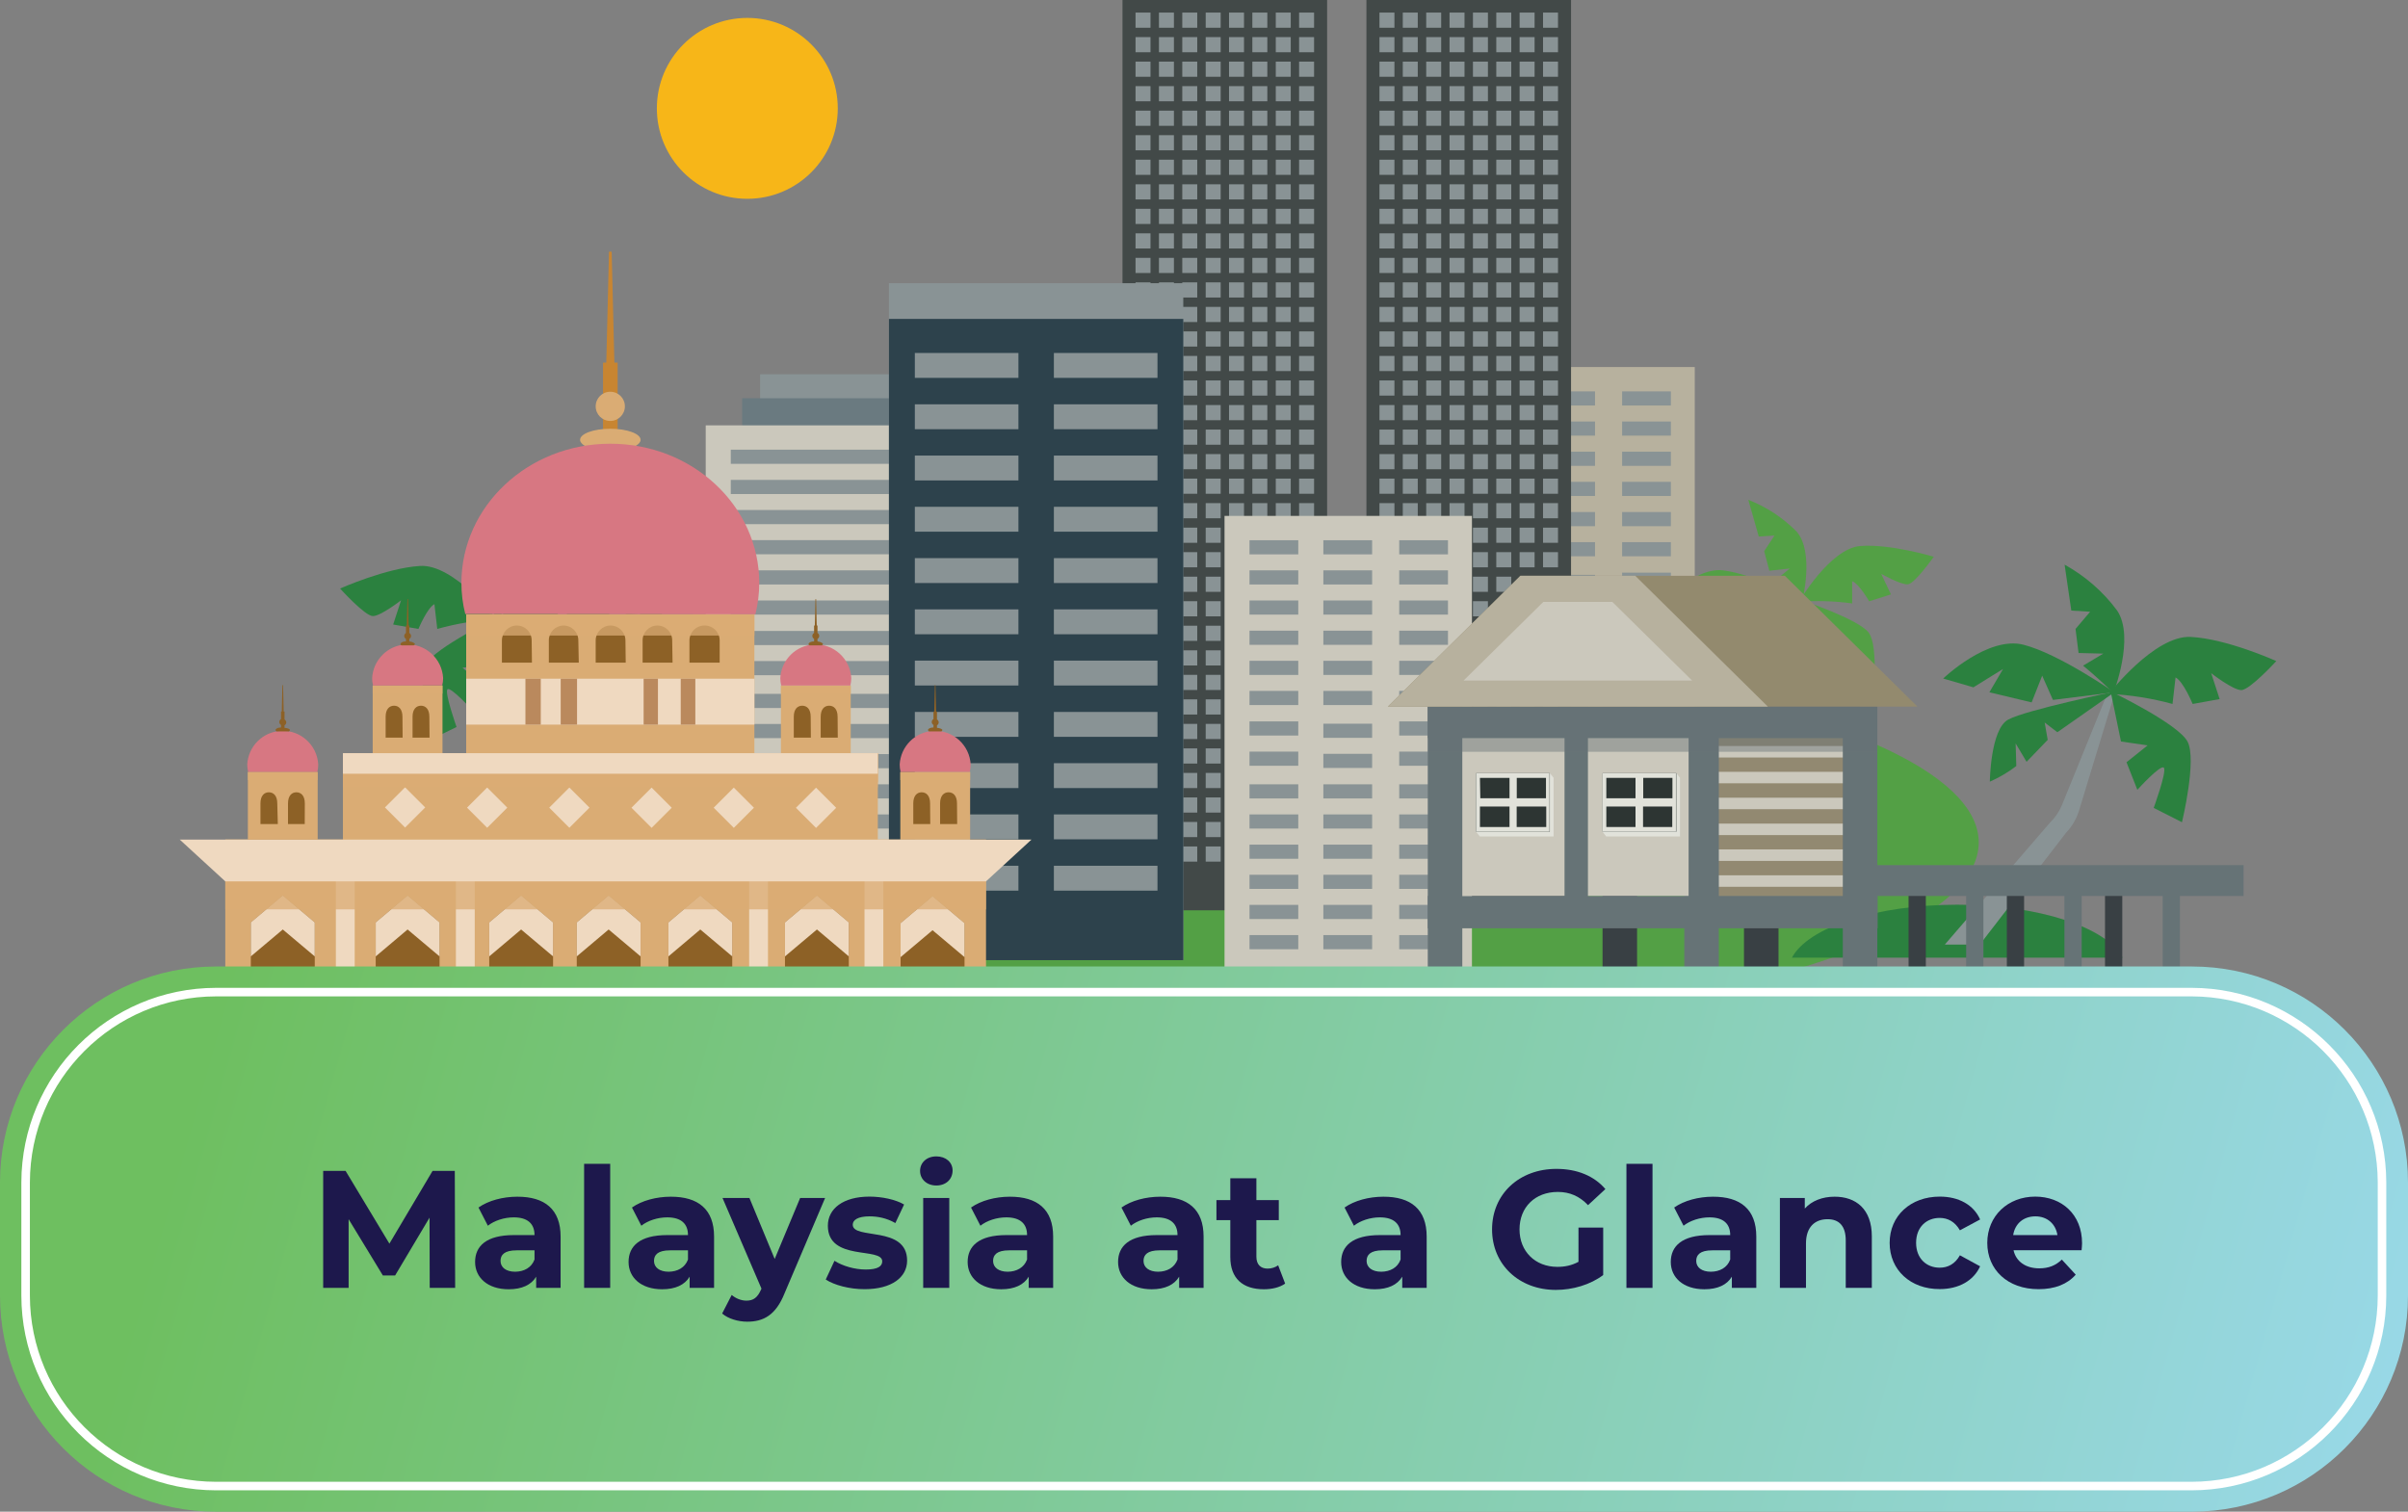 <?xml version="1.0" encoding="utf-8"?>
<!-- Generator: Adobe Illustrator 24.3.0, SVG Export Plug-In . SVG Version: 6.00 Build 0)  -->
<svg version="1.1" id="Layer_1" xmlns="http://www.w3.org/2000/svg" xmlns:xlink="http://www.w3.org/1999/xlink" x="0px" y="0px"
	 viewBox="0 0 262.19 164.62" style="enable-background:new 0 0 262.19 164.62;" xml:space="preserve">
<rect x="0" y="0" width="262.19" height="164.62" fill="#808080" stroke="none"/>
<style type="text/css">
	.st0{fill:#53A045;}
	.st1{fill:#667376;}
	.st2{fill:#B7B19E;}
	.st3{fill:#899395;}
	.st4{fill:#48575B;}
	.st5{fill:#2B813F;}
	.st6{fill:#424948;}
	.st7{fill:#6A7A80;}
	.st8{fill:#CBC8BC;}
	.st9{fill:#2D424C;}
	.st10{fill:#F7B618;}
	.st11{fill:#C88531;}
	.st12{fill:#DAAC74;}
	.st13{opacity:0.75;fill:#DAAC74;enable-background:new    ;}
	.st14{fill:#EFD9C0;}
	.st15{fill:#BA895D;}
	.st16{fill:#D77782;}
	.st17{fill:#8D6126;}
	.st18{fill:#AD7B39;}
	.st19{fill:#394044;}
	.st20{fill:#928971;}
	.st21{opacity:0.44;fill:#667376;enable-background:new    ;}
	.st22{fill:#938A6E;}
	.st23{fill:#E1E2DA;}
	.st24{fill:#2D3533;}
	.st25{fill:url(#SVGID_1_);}
	.st26{fill:none;stroke:#FFFFFF;stroke-width:0.93;stroke-miterlimit:10;}
	.st27{enable-background:new    ;}
	.st28{fill:#1D184C;}
</style>
<g>
	<g id="Layer_1_1_">
		<ellipse class="st0" cx="134.63" cy="91.74" rx="80.82" ry="21.03"/>
		<path class="st1" d="M195.75,65.42l-2.84,10.72c-0.18,0.64-0.49,1.23-0.9,1.75l-7.6,11.54h2.87l6.33-10.89
			c0.46-0.62,0.77-1.34,0.9-2.1l1.93-11.3L195.75,65.42z"/>
		<path class="st0" d="M195.87,65.54c0,0,3.4-5.82,6.68-6.08s8,1.17,8,1.17s-2.05,2.92-2.81,3s-2.91-1.14-2.91-1.14l1.06,2.24
			l-2.37,0.75c0,0-1.09-1.9-1.85-2.19v2.42C199.75,65.45,197.8,65.39,195.87,65.54z"/>
		<path class="st0" d="M196.25,65.39c0,0,1.32-5.27-0.63-7.5c-1.49-1.51-3.28-2.69-5.26-3.46l1.14,4l1.71-0.11l-1.12,1.7l0.56,2.13
			l2.23-0.24l-1.67,1.36C193.21,63.27,194.86,64.32,196.25,65.39z"/>
		<path class="st0" d="M203.95,76.24c0,0,0.62-5.82-0.46-7.32s-7.5-3.62-7.5-3.62l1.52,4.4h2.44l-1.7,1.79l1.31,2.37
			c0,0,1.81-2.62,2.13-2.3s-0.45,3.73-0.45,3.73L203.95,76.24z"/>
		<path class="st0" d="M180.76,66.11c0,0,3.52-4.38,6.84-4s8.76,3.23,8.76,3.23l-5.41,1.41l-1.22-2.07l-0.67,2.52l-3.92-0.42l1-2.25
			l-2.46,2L180.76,66.11z"/>
		<path class="st0" d="M186.18,74.85c0,0-0.56-4.73,0.9-5.81s9.37-3.8,9.37-3.8l-4.77,4.36l-1.25-0.72l0.47,1.53l-1.64,2.22
			l-1.19-1.51l0.32,2C187.73,73.78,186.98,74.37,186.18,74.85z"/>
		<rect x="157.59" y="39.97" class="st2" width="26.94" height="53.02"/>
		<rect x="160.32" y="42.62" class="st3" width="5.31" height="1.54"/>
		<rect x="160.32" y="45.9" class="st3" width="5.31" height="1.54"/>
		<rect x="160.32" y="49.19" class="st3" width="5.31" height="1.54"/>
		<rect x="160.32" y="52.47" class="st3" width="5.31" height="1.54"/>
		<rect x="160.32" y="55.76" class="st3" width="5.31" height="1.54"/>
		<rect x="160.32" y="59.04" class="st3" width="5.31" height="1.54"/>
		<rect x="160.32" y="62.36" class="st3" width="5.31" height="1.54"/>
		<rect x="160.32" y="65.64" class="st3" width="5.31" height="1.54"/>
		<rect x="160.32" y="69.2" class="st3" width="5.31" height="1.54"/>
		<rect x="160.32" y="72.49" class="st3" width="5.31" height="1.54"/>
		<rect x="160.32" y="75.77" class="st3" width="5.31" height="1.54"/>
		<rect x="160.32" y="79.05" class="st3" width="5.31" height="1.54"/>
		<rect x="160.32" y="82.34" class="st3" width="5.31" height="1.54"/>
		<rect x="160.32" y="85.62" class="st3" width="5.31" height="1.54"/>
		<rect x="168.36" y="85.62" class="st3" width="5.31" height="1.54"/>
		<rect x="168.36" y="82.34" class="st3" width="5.31" height="1.54"/>
		<rect x="168.36" y="79.05" class="st3" width="5.31" height="1.54"/>
		<rect x="168.36" y="75.77" class="st3" width="5.31" height="1.54"/>
		<rect x="168.36" y="72.49" class="st3" width="5.31" height="1.54"/>
		<rect x="168.36" y="69.2" class="st3" width="5.31" height="1.54"/>
		<rect x="168.36" y="65.89" class="st3" width="5.31" height="1.54"/>
		<rect x="168.36" y="62.6" class="st3" width="5.31" height="1.54"/>
		<rect x="168.36" y="59.04" class="st3" width="5.31" height="1.54"/>
		<rect x="168.36" y="55.76" class="st3" width="5.31" height="1.54"/>
		<rect x="168.36" y="52.47" class="st3" width="5.31" height="1.54"/>
		<rect x="168.36" y="49.19" class="st3" width="5.31" height="1.54"/>
		<rect x="168.36" y="45.9" class="st3" width="5.31" height="1.54"/>
		<rect x="168.36" y="42.62" class="st3" width="5.31" height="1.54"/>
		<rect x="176.62" y="42.62" class="st3" width="5.31" height="1.54"/>
		<rect x="176.62" y="45.9" class="st3" width="5.31" height="1.54"/>
		<rect x="176.62" y="49.19" class="st3" width="5.31" height="1.54"/>
		<rect x="176.62" y="52.47" class="st3" width="5.31" height="1.54"/>
		<rect x="176.62" y="55.76" class="st3" width="5.31" height="1.54"/>
		<rect x="176.62" y="59.04" class="st3" width="5.31" height="1.54"/>
		<rect x="176.62" y="62.36" class="st3" width="5.31" height="1.54"/>
		<rect x="176.62" y="65.64" class="st3" width="5.31" height="1.54"/>
		<rect x="176.62" y="69.2" class="st3" width="5.31" height="1.54"/>
		<rect x="176.62" y="72.49" class="st3" width="5.31" height="1.54"/>
		<rect x="176.62" y="75.77" class="st3" width="5.31" height="1.54"/>
		<rect x="176.62" y="79.05" class="st3" width="5.31" height="1.54"/>
		<rect x="176.62" y="82.34" class="st3" width="5.31" height="1.54"/>
		<rect x="176.62" y="85.62" class="st3" width="5.31" height="1.54"/>
		<path class="st4" d="M69.6,82.07c0.36-0.51,0.62-1.1,0.76-1.71l2-8.26l0.35,0.34l-0.82,8.13c-0.09,0.72-0.35,1.4-0.75,2
			l-5.62,10.92l-3,0.54L69.6,82.07z"/>
		<path class="st5" d="M72.41,72.28c0,0,2.5-4.79,5.12-5.13c2.17-0.12,4.34,0.09,6.45,0.62c0,0-1.53,2.42-2.13,2.53
			c-0.84-0.12-1.65-0.4-2.39-0.81l1,1.75l-1.87,0.7c0,0-1-1.49-1.57-1.69l0.12,1.94C75.56,72.05,73.98,72.08,72.41,72.28z"/>
		<path class="st5" d="M72.47,72.29c0,0,0.85-4.27-0.8-6c-1.24-1.15-2.71-2.01-4.31-2.55l1,3.2l1.37-0.15l-0.83,1.4l0.53,1.69
			l1.78-0.28l-1.29,1.15C69.92,70.75,71.36,71.49,72.47,72.29z"/>
		<path class="st5" d="M79.15,80.61c0,0,0.27-4.7-0.65-5.86s-6.14-2.6-6.14-2.6l1.39,3.46l2-0.07l-1.39,1.48l1.14,1.85
			c0,0,1.35-2.16,1.61-1.92s-0.21,3-0.21,3L79.15,80.61z"/>
		<path class="st5" d="M60.09,73.49c0,0,2.65-3.65,5.32-3.46s7.11,2.24,7.11,2.24l-4.28,1.32l-1.06-1.61l-0.44,2l-3.16-0.18
			l0.68-1.84l-1.9,1.75L60.09,73.49z"/>
		<path class="st5" d="M64.82,80.24c0,0-0.63-3.75,0.54-4.69s7.37-3.41,7.37-3.41l-3.66,3.68l-1-0.53l0.44,1.2l-1.23,1.85l-1-1.16
			l0.33,1.61C66.08,79.35,65.47,79.83,64.82,80.24z"/>
		<path class="st1" d="M60.36,80.19c-0.64-0.61-1.14-1.35-1.49-2.16l-4.79-10.86l-0.4,0.55l3.14,11c0.31,0.98,0.84,1.87,1.54,2.62
			L68.82,94.9h4.25L60.36,80.19z"/>
		<path class="st5" d="M54.08,67.42c0,0-4.63-6-8.32-5.79s-8.73,2.46-8.73,2.46s2.71,3,3.57,3s3.07-1.72,3.07-1.72l-0.86,2.64
			l2.75,0.48c0,0,0.94-2.27,1.74-2.7l0.31,2.7C49.72,67.9,51.89,67.54,54.08,67.42z"/>
		<path class="st5" d="M54,67.49c0,0-2.23-5.67-0.39-8.44c1.43-1.9,3.26-3.47,5.35-4.61l-0.67,4.67l-1.93,0.08l1.49,1.73l-0.31,2.46
			l-2.51,0.11l2.06,1.26C57.09,64.75,55.36,66.06,54,67.49z"/>
		<path class="st5" d="M46.86,80.56c0,0-1.5-6.4-0.5-8.22s7.82-5.12,7.82-5.12l-1,5.12l-2.82,0.38l2.16,1.77l-1.11,2.83
			c0,0-2.4-2.64-2.7-2.24s1,4.09,1,4.09L46.86,80.56z"/>
		<path class="st5" d="M71.36,66c0,0-4.55-4.37-8.19-3.44s-9.22,4.85-9.22,4.85l6.22,0.77l1.06-2.47l1.13,2.7l4.31-1l-1.4-2.37
			l3,1.89L71.36,66z"/>
		<path class="st5" d="M66.51,76.49c0,0-0.07-5.34-1.85-6.33s-11-2.87-11-2.87l5.96,4.2l1.29-1l-0.31,1.77l2.15,2.23l1.11-1.85
			l-0.06,2.31C64.64,75.57,65.55,76.09,66.51,76.49z"/>
		<rect x="122.22" y="0" class="st6" width="22.28" height="99.13"/>
		<rect x="123.64" y="1.37" class="st3" width="1.63" height="1.65"/>
		<rect x="126.19" y="1.37" class="st3" width="1.63" height="1.65"/>
		<rect x="128.73" y="1.37" class="st3" width="1.63" height="1.65"/>
		<rect x="131.28" y="1.37" class="st3" width="1.63" height="1.65"/>
		<rect x="133.82" y="1.37" class="st3" width="1.63" height="1.65"/>
		<rect x="136.36" y="1.37" class="st3" width="1.63" height="1.65"/>
		<rect x="138.91" y="1.37" class="st3" width="1.63" height="1.65"/>
		<rect x="141.45" y="1.37" class="st3" width="1.63" height="1.65"/>
		<rect x="123.64" y="4.04" class="st3" width="1.63" height="1.65"/>
		<rect x="126.19" y="4.04" class="st3" width="1.63" height="1.65"/>
		<rect x="128.73" y="4.04" class="st3" width="1.63" height="1.65"/>
		<rect x="131.28" y="4.04" class="st3" width="1.63" height="1.65"/>
		<rect x="133.82" y="4.04" class="st3" width="1.63" height="1.65"/>
		<rect x="136.36" y="4.04" class="st3" width="1.63" height="1.65"/>
		<rect x="138.91" y="4.04" class="st3" width="1.63" height="1.65"/>
		<rect x="141.45" y="4.04" class="st3" width="1.63" height="1.65"/>
		<rect x="123.64" y="6.71" class="st3" width="1.63" height="1.65"/>
		<rect x="126.19" y="6.71" class="st3" width="1.63" height="1.65"/>
		<rect x="128.73" y="6.71" class="st3" width="1.63" height="1.65"/>
		<rect x="131.28" y="6.71" class="st3" width="1.63" height="1.65"/>
		<rect x="133.82" y="6.71" class="st3" width="1.63" height="1.65"/>
		<rect x="136.36" y="6.71" class="st3" width="1.63" height="1.65"/>
		<rect x="138.91" y="6.71" class="st3" width="1.63" height="1.65"/>
		<rect x="141.45" y="6.71" class="st3" width="1.63" height="1.65"/>
		<rect x="123.64" y="9.38" class="st3" width="1.63" height="1.65"/>
		<rect x="126.19" y="9.38" class="st3" width="1.63" height="1.65"/>
		<rect x="128.73" y="9.38" class="st3" width="1.63" height="1.65"/>
		<rect x="131.28" y="9.38" class="st3" width="1.63" height="1.65"/>
		<rect x="133.82" y="9.38" class="st3" width="1.63" height="1.65"/>
		<rect x="136.36" y="9.38" class="st3" width="1.63" height="1.65"/>
		<rect x="138.91" y="9.38" class="st3" width="1.63" height="1.65"/>
		<rect x="141.45" y="9.38" class="st3" width="1.63" height="1.65"/>
		<rect x="123.64" y="12.05" class="st3" width="1.63" height="1.65"/>
		<rect x="126.19" y="12.05" class="st3" width="1.63" height="1.65"/>
		<rect x="128.73" y="12.05" class="st3" width="1.63" height="1.65"/>
		<rect x="131.28" y="12.05" class="st3" width="1.63" height="1.65"/>
		<rect x="133.82" y="12.05" class="st3" width="1.63" height="1.65"/>
		<rect x="136.36" y="12.05" class="st3" width="1.63" height="1.65"/>
		<rect x="138.91" y="12.05" class="st3" width="1.63" height="1.65"/>
		<rect x="141.45" y="12.05" class="st3" width="1.63" height="1.65"/>
		<rect x="123.64" y="14.72" class="st3" width="1.63" height="1.65"/>
		<rect x="126.19" y="14.72" class="st3" width="1.63" height="1.65"/>
		<rect x="128.73" y="14.72" class="st3" width="1.63" height="1.65"/>
		<rect x="131.28" y="14.72" class="st3" width="1.63" height="1.65"/>
		<rect x="133.82" y="14.72" class="st3" width="1.63" height="1.65"/>
		<rect x="136.36" y="14.72" class="st3" width="1.63" height="1.65"/>
		<rect x="138.91" y="14.72" class="st3" width="1.63" height="1.65"/>
		<rect x="141.45" y="14.72" class="st3" width="1.63" height="1.65"/>
		<rect x="123.64" y="17.39" class="st3" width="1.63" height="1.65"/>
		<rect x="126.19" y="17.39" class="st3" width="1.63" height="1.65"/>
		<rect x="128.73" y="17.39" class="st3" width="1.63" height="1.65"/>
		<rect x="131.28" y="17.39" class="st3" width="1.63" height="1.65"/>
		<rect x="133.82" y="17.39" class="st3" width="1.63" height="1.65"/>
		<rect x="136.36" y="17.39" class="st3" width="1.63" height="1.65"/>
		<rect x="138.91" y="17.39" class="st3" width="1.63" height="1.65"/>
		<rect x="141.45" y="17.39" class="st3" width="1.63" height="1.65"/>
		<rect x="123.64" y="20.07" class="st3" width="1.63" height="1.65"/>
		<rect x="126.19" y="20.07" class="st3" width="1.63" height="1.65"/>
		<rect x="128.73" y="20.07" class="st3" width="1.63" height="1.65"/>
		<rect x="131.28" y="20.07" class="st3" width="1.63" height="1.65"/>
		<rect x="133.82" y="20.07" class="st3" width="1.63" height="1.65"/>
		<rect x="136.36" y="20.07" class="st3" width="1.63" height="1.65"/>
		<rect x="138.91" y="20.07" class="st3" width="1.63" height="1.65"/>
		<rect x="141.45" y="20.07" class="st3" width="1.63" height="1.65"/>
		<rect x="123.64" y="22.74" class="st3" width="1.63" height="1.65"/>
		<rect x="126.19" y="22.74" class="st3" width="1.63" height="1.65"/>
		<rect x="128.73" y="22.74" class="st3" width="1.63" height="1.65"/>
		<rect x="131.28" y="22.74" class="st3" width="1.63" height="1.65"/>
		<rect x="133.82" y="22.74" class="st3" width="1.63" height="1.65"/>
		<rect x="136.36" y="22.74" class="st3" width="1.63" height="1.65"/>
		<rect x="138.91" y="22.74" class="st3" width="1.63" height="1.65"/>
		<rect x="141.45" y="22.74" class="st3" width="1.63" height="1.65"/>
		<rect x="123.64" y="25.41" class="st3" width="1.63" height="1.65"/>
		<rect x="126.19" y="25.41" class="st3" width="1.63" height="1.65"/>
		<rect x="128.73" y="25.41" class="st3" width="1.63" height="1.65"/>
		<rect x="131.28" y="25.41" class="st3" width="1.63" height="1.65"/>
		<rect x="133.82" y="25.41" class="st3" width="1.63" height="1.65"/>
		<rect x="136.36" y="25.41" class="st3" width="1.63" height="1.65"/>
		<rect x="138.91" y="25.41" class="st3" width="1.63" height="1.65"/>
		<rect x="141.45" y="25.41" class="st3" width="1.63" height="1.65"/>
		<rect x="123.64" y="28.08" class="st3" width="1.63" height="1.65"/>
		<rect x="126.19" y="28.08" class="st3" width="1.63" height="1.65"/>
		<rect x="128.73" y="28.08" class="st3" width="1.63" height="1.65"/>
		<rect x="131.28" y="28.08" class="st3" width="1.63" height="1.65"/>
		<rect x="133.82" y="28.08" class="st3" width="1.63" height="1.65"/>
		<rect x="136.36" y="28.08" class="st3" width="1.63" height="1.65"/>
		<rect x="138.91" y="28.08" class="st3" width="1.63" height="1.65"/>
		<rect x="141.45" y="28.08" class="st3" width="1.63" height="1.65"/>
		<rect x="123.64" y="30.75" class="st3" width="1.63" height="1.65"/>
		<rect x="126.19" y="30.75" class="st3" width="1.63" height="1.65"/>
		<rect x="128.73" y="30.75" class="st3" width="1.63" height="1.65"/>
		<rect x="131.28" y="30.75" class="st3" width="1.63" height="1.65"/>
		<rect x="133.82" y="30.75" class="st3" width="1.63" height="1.65"/>
		<rect x="136.36" y="30.75" class="st3" width="1.63" height="1.65"/>
		<rect x="138.91" y="30.75" class="st3" width="1.63" height="1.65"/>
		<rect x="141.45" y="30.75" class="st3" width="1.63" height="1.65"/>
		<rect x="123.64" y="33.42" class="st3" width="1.63" height="1.65"/>
		<rect x="126.19" y="33.42" class="st3" width="1.63" height="1.65"/>
		<rect x="128.73" y="33.42" class="st3" width="1.63" height="1.65"/>
		<rect x="131.28" y="33.42" class="st3" width="1.63" height="1.65"/>
		<rect x="133.82" y="33.42" class="st3" width="1.63" height="1.65"/>
		<rect x="136.36" y="33.42" class="st3" width="1.63" height="1.65"/>
		<rect x="138.91" y="33.42" class="st3" width="1.63" height="1.65"/>
		<rect x="141.45" y="33.42" class="st3" width="1.63" height="1.65"/>
		<rect x="123.64" y="36.09" class="st3" width="1.63" height="1.65"/>
		<rect x="126.19" y="36.09" class="st3" width="1.63" height="1.65"/>
		<rect x="128.73" y="36.09" class="st3" width="1.63" height="1.65"/>
		<rect x="131.28" y="36.09" class="st3" width="1.63" height="1.65"/>
		<rect x="133.82" y="36.09" class="st3" width="1.63" height="1.65"/>
		<rect x="136.36" y="36.09" class="st3" width="1.63" height="1.65"/>
		<rect x="138.91" y="36.09" class="st3" width="1.63" height="1.65"/>
		<rect x="141.45" y="36.09" class="st3" width="1.63" height="1.65"/>
		<rect x="123.64" y="38.76" class="st3" width="1.63" height="1.65"/>
		<rect x="126.19" y="38.76" class="st3" width="1.63" height="1.65"/>
		<rect x="128.73" y="38.76" class="st3" width="1.63" height="1.65"/>
		<rect x="131.28" y="38.76" class="st3" width="1.63" height="1.65"/>
		<rect x="133.82" y="38.76" class="st3" width="1.63" height="1.65"/>
		<rect x="136.36" y="38.76" class="st3" width="1.63" height="1.65"/>
		<rect x="138.91" y="38.76" class="st3" width="1.63" height="1.65"/>
		<rect x="141.45" y="38.76" class="st3" width="1.63" height="1.65"/>
		<rect x="123.64" y="41.43" class="st3" width="1.63" height="1.65"/>
		<rect x="126.19" y="41.43" class="st3" width="1.63" height="1.65"/>
		<rect x="128.73" y="41.43" class="st3" width="1.63" height="1.65"/>
		<rect x="131.28" y="41.43" class="st3" width="1.63" height="1.65"/>
		<rect x="133.82" y="41.43" class="st3" width="1.63" height="1.65"/>
		<rect x="136.36" y="41.43" class="st3" width="1.63" height="1.65"/>
		<rect x="138.91" y="41.43" class="st3" width="1.63" height="1.65"/>
		<rect x="141.45" y="41.43" class="st3" width="1.63" height="1.65"/>
		<rect x="123.64" y="44.11" class="st3" width="1.63" height="1.65"/>
		<rect x="126.19" y="44.11" class="st3" width="1.63" height="1.65"/>
		<rect x="128.73" y="44.11" class="st3" width="1.63" height="1.65"/>
		<rect x="131.28" y="44.11" class="st3" width="1.63" height="1.65"/>
		<rect x="133.82" y="44.11" class="st3" width="1.63" height="1.65"/>
		<rect x="136.36" y="44.11" class="st3" width="1.63" height="1.65"/>
		<rect x="138.91" y="44.11" class="st3" width="1.63" height="1.65"/>
		<rect x="141.45" y="44.11" class="st3" width="1.63" height="1.65"/>
		<rect x="123.64" y="46.78" class="st3" width="1.63" height="1.65"/>
		<rect x="126.19" y="46.78" class="st3" width="1.63" height="1.65"/>
		<rect x="128.73" y="46.78" class="st3" width="1.63" height="1.65"/>
		<rect x="131.28" y="46.78" class="st3" width="1.63" height="1.65"/>
		<rect x="133.82" y="46.78" class="st3" width="1.63" height="1.65"/>
		<rect x="136.36" y="46.78" class="st3" width="1.63" height="1.65"/>
		<rect x="138.91" y="46.78" class="st3" width="1.63" height="1.65"/>
		<rect x="141.45" y="46.78" class="st3" width="1.63" height="1.65"/>
		<rect x="123.64" y="49.45" class="st3" width="1.63" height="1.65"/>
		<rect x="126.19" y="49.45" class="st3" width="1.63" height="1.65"/>
		<rect x="128.73" y="49.45" class="st3" width="1.63" height="1.65"/>
		<rect x="131.28" y="49.45" class="st3" width="1.63" height="1.65"/>
		<rect x="133.82" y="49.45" class="st3" width="1.63" height="1.65"/>
		<rect x="136.36" y="49.45" class="st3" width="1.63" height="1.65"/>
		<rect x="138.91" y="49.45" class="st3" width="1.63" height="1.65"/>
		<rect x="141.45" y="49.45" class="st3" width="1.63" height="1.65"/>
		<rect x="123.64" y="52.12" class="st3" width="1.63" height="1.65"/>
		<rect x="126.19" y="52.12" class="st3" width="1.63" height="1.65"/>
		<rect x="128.73" y="52.12" class="st3" width="1.63" height="1.65"/>
		<rect x="131.28" y="52.12" class="st3" width="1.63" height="1.65"/>
		<rect x="133.82" y="52.12" class="st3" width="1.63" height="1.65"/>
		<rect x="136.36" y="52.12" class="st3" width="1.63" height="1.65"/>
		<rect x="138.91" y="52.12" class="st3" width="1.63" height="1.65"/>
		<rect x="141.45" y="52.12" class="st3" width="1.63" height="1.65"/>
		<rect x="123.64" y="54.79" class="st3" width="1.63" height="1.65"/>
		<rect x="126.19" y="54.79" class="st3" width="1.63" height="1.65"/>
		<rect x="128.73" y="54.79" class="st3" width="1.63" height="1.65"/>
		<rect x="131.28" y="54.79" class="st3" width="1.63" height="1.65"/>
		<rect x="133.82" y="54.79" class="st3" width="1.63" height="1.65"/>
		<rect x="136.36" y="54.79" class="st3" width="1.63" height="1.65"/>
		<rect x="138.91" y="54.79" class="st3" width="1.63" height="1.65"/>
		<rect x="141.45" y="54.79" class="st3" width="1.63" height="1.65"/>
		<rect x="123.64" y="57.46" class="st3" width="1.63" height="1.65"/>
		<rect x="126.19" y="57.46" class="st3" width="1.63" height="1.65"/>
		<rect x="128.73" y="57.46" class="st3" width="1.63" height="1.65"/>
		<rect x="131.28" y="57.46" class="st3" width="1.63" height="1.65"/>
		<rect x="133.82" y="57.46" class="st3" width="1.63" height="1.65"/>
		<rect x="136.36" y="57.46" class="st3" width="1.63" height="1.65"/>
		<rect x="138.91" y="57.46" class="st3" width="1.63" height="1.65"/>
		<rect x="141.45" y="57.46" class="st3" width="1.63" height="1.65"/>
		<rect x="123.64" y="60.13" class="st3" width="1.63" height="1.65"/>
		<rect x="126.19" y="60.13" class="st3" width="1.63" height="1.65"/>
		<rect x="128.73" y="60.13" class="st3" width="1.63" height="1.65"/>
		<rect x="131.28" y="60.13" class="st3" width="1.63" height="1.65"/>
		<rect x="133.82" y="60.13" class="st3" width="1.63" height="1.65"/>
		<rect x="136.36" y="60.13" class="st3" width="1.63" height="1.65"/>
		<rect x="138.91" y="60.13" class="st3" width="1.63" height="1.65"/>
		<rect x="141.45" y="60.13" class="st3" width="1.63" height="1.65"/>
		<rect x="123.64" y="62.8" class="st3" width="1.63" height="1.65"/>
		<rect x="126.19" y="62.8" class="st3" width="1.63" height="1.65"/>
		<rect x="128.73" y="62.8" class="st3" width="1.63" height="1.65"/>
		<rect x="131.28" y="62.8" class="st3" width="1.63" height="1.65"/>
		<rect x="133.82" y="62.8" class="st3" width="1.63" height="1.65"/>
		<rect x="136.36" y="62.8" class="st3" width="1.63" height="1.65"/>
		<rect x="138.91" y="62.8" class="st3" width="1.63" height="1.65"/>
		<rect x="141.45" y="62.8" class="st3" width="1.63" height="1.65"/>
		<rect x="123.64" y="65.47" class="st3" width="1.63" height="1.65"/>
		<rect x="126.19" y="65.47" class="st3" width="1.63" height="1.65"/>
		<rect x="128.73" y="65.47" class="st3" width="1.63" height="1.65"/>
		<rect x="131.28" y="65.47" class="st3" width="1.63" height="1.65"/>
		<rect x="133.82" y="65.47" class="st3" width="1.63" height="1.65"/>
		<rect x="136.36" y="65.47" class="st3" width="1.63" height="1.65"/>
		<rect x="138.91" y="65.47" class="st3" width="1.63" height="1.65"/>
		<rect x="141.45" y="65.47" class="st3" width="1.63" height="1.65"/>
		<rect x="123.64" y="68.14" class="st3" width="1.63" height="1.65"/>
		<rect x="126.19" y="68.14" class="st3" width="1.63" height="1.65"/>
		<rect x="128.73" y="68.14" class="st3" width="1.63" height="1.65"/>
		<rect x="131.28" y="68.14" class="st3" width="1.63" height="1.65"/>
		<rect x="133.82" y="68.14" class="st3" width="1.63" height="1.65"/>
		<rect x="136.36" y="68.14" class="st3" width="1.63" height="1.65"/>
		<rect x="138.91" y="68.14" class="st3" width="1.63" height="1.65"/>
		<rect x="141.45" y="68.14" class="st3" width="1.63" height="1.65"/>
		<rect x="123.64" y="70.82" class="st3" width="1.63" height="1.65"/>
		<rect x="126.19" y="70.82" class="st3" width="1.63" height="1.65"/>
		<rect x="128.73" y="70.82" class="st3" width="1.63" height="1.65"/>
		<rect x="131.28" y="70.82" class="st3" width="1.63" height="1.65"/>
		<rect x="133.82" y="70.82" class="st3" width="1.63" height="1.65"/>
		<rect x="136.36" y="70.82" class="st3" width="1.63" height="1.65"/>
		<rect x="138.91" y="70.82" class="st3" width="1.63" height="1.65"/>
		<rect x="141.45" y="70.82" class="st3" width="1.63" height="1.65"/>
		<rect x="123.64" y="73.49" class="st3" width="1.63" height="1.65"/>
		<rect x="126.19" y="73.49" class="st3" width="1.63" height="1.65"/>
		<rect x="128.73" y="73.49" class="st3" width="1.63" height="1.65"/>
		<rect x="131.28" y="73.49" class="st3" width="1.63" height="1.65"/>
		<rect x="133.82" y="73.49" class="st3" width="1.63" height="1.65"/>
		<rect x="136.36" y="73.49" class="st3" width="1.63" height="1.65"/>
		<rect x="138.91" y="73.49" class="st3" width="1.63" height="1.65"/>
		<rect x="141.45" y="73.49" class="st3" width="1.63" height="1.65"/>
		<rect x="123.64" y="76.16" class="st3" width="1.63" height="1.65"/>
		<rect x="126.19" y="76.16" class="st3" width="1.63" height="1.65"/>
		<rect x="128.73" y="76.16" class="st3" width="1.63" height="1.65"/>
		<rect x="131.28" y="76.16" class="st3" width="1.63" height="1.65"/>
		<rect x="133.82" y="76.16" class="st3" width="1.63" height="1.65"/>
		<rect x="136.36" y="76.16" class="st3" width="1.63" height="1.65"/>
		<rect x="138.91" y="76.16" class="st3" width="1.63" height="1.65"/>
		<rect x="141.45" y="76.16" class="st3" width="1.63" height="1.65"/>
		<rect x="123.64" y="78.83" class="st3" width="1.63" height="1.65"/>
		<rect x="126.19" y="78.83" class="st3" width="1.63" height="1.65"/>
		<rect x="128.73" y="78.83" class="st3" width="1.63" height="1.65"/>
		<rect x="131.28" y="78.83" class="st3" width="1.63" height="1.65"/>
		<rect x="133.82" y="78.83" class="st3" width="1.63" height="1.65"/>
		<rect x="136.36" y="78.83" class="st3" width="1.63" height="1.65"/>
		<rect x="138.91" y="78.83" class="st3" width="1.63" height="1.65"/>
		<rect x="141.45" y="78.83" class="st3" width="1.63" height="1.65"/>
		<rect x="123.64" y="81.5" class="st3" width="1.63" height="1.65"/>
		<rect x="126.19" y="81.5" class="st3" width="1.63" height="1.65"/>
		<rect x="128.73" y="81.5" class="st3" width="1.63" height="1.65"/>
		<rect x="131.28" y="81.5" class="st3" width="1.63" height="1.65"/>
		<rect x="133.82" y="81.5" class="st3" width="1.63" height="1.65"/>
		<rect x="136.36" y="81.5" class="st3" width="1.63" height="1.65"/>
		<rect x="138.91" y="81.5" class="st3" width="1.63" height="1.65"/>
		<rect x="141.45" y="81.5" class="st3" width="1.63" height="1.65"/>
		<rect x="123.64" y="84.17" class="st3" width="1.63" height="1.65"/>
		<rect x="126.19" y="84.17" class="st3" width="1.63" height="1.65"/>
		<rect x="128.73" y="84.17" class="st3" width="1.63" height="1.65"/>
		<rect x="131.28" y="84.17" class="st3" width="1.63" height="1.65"/>
		<rect x="133.82" y="84.17" class="st3" width="1.63" height="1.65"/>
		<rect x="136.36" y="84.17" class="st3" width="1.63" height="1.65"/>
		<rect x="138.91" y="84.17" class="st3" width="1.63" height="1.65"/>
		<rect x="141.45" y="84.17" class="st3" width="1.63" height="1.65"/>
		<rect x="123.64" y="86.84" class="st3" width="1.63" height="1.65"/>
		<rect x="126.19" y="86.84" class="st3" width="1.63" height="1.65"/>
		<rect x="128.73" y="86.84" class="st3" width="1.63" height="1.65"/>
		<rect x="131.28" y="86.84" class="st3" width="1.63" height="1.65"/>
		<rect x="133.82" y="86.84" class="st3" width="1.63" height="1.65"/>
		<rect x="136.36" y="86.84" class="st3" width="1.63" height="1.65"/>
		<rect x="138.91" y="86.84" class="st3" width="1.63" height="1.65"/>
		<rect x="141.45" y="86.84" class="st3" width="1.63" height="1.65"/>
		<rect x="123.64" y="89.51" class="st3" width="1.63" height="1.65"/>
		<rect x="126.19" y="89.51" class="st3" width="1.63" height="1.65"/>
		<rect x="128.73" y="89.51" class="st3" width="1.63" height="1.65"/>
		<rect x="131.28" y="89.51" class="st3" width="1.63" height="1.65"/>
		<rect x="133.82" y="89.51" class="st3" width="1.63" height="1.65"/>
		<rect x="136.36" y="89.51" class="st3" width="1.63" height="1.65"/>
		<rect x="138.91" y="89.51" class="st3" width="1.63" height="1.65"/>
		<rect x="141.45" y="89.51" class="st3" width="1.63" height="1.65"/>
		<rect x="123.64" y="92.18" class="st3" width="1.63" height="1.65"/>
		<rect x="126.19" y="92.18" class="st3" width="1.63" height="1.65"/>
		<rect x="128.73" y="92.18" class="st3" width="1.63" height="1.65"/>
		<rect x="131.28" y="92.18" class="st3" width="1.63" height="1.65"/>
		<rect x="133.82" y="92.18" class="st3" width="1.63" height="1.65"/>
		<rect x="136.36" y="92.18" class="st3" width="1.63" height="1.65"/>
		<rect x="138.91" y="92.18" class="st3" width="1.63" height="1.65"/>
		<rect x="141.45" y="92.18" class="st3" width="1.63" height="1.65"/>
		<rect x="148.78" y="0" class="st6" width="22.28" height="99.13"/>
		<rect x="150.2" y="1.37" class="st3" width="1.63" height="1.65"/>
		<rect x="152.74" y="1.37" class="st3" width="1.63" height="1.65"/>
		<rect x="155.29" y="1.37" class="st3" width="1.63" height="1.65"/>
		<rect x="157.83" y="1.37" class="st3" width="1.63" height="1.65"/>
		<rect x="160.38" y="1.37" class="st3" width="1.63" height="1.65"/>
		<rect x="162.92" y="1.37" class="st3" width="1.63" height="1.65"/>
		<rect x="165.46" y="1.37" class="st3" width="1.63" height="1.65"/>
		<rect x="168.01" y="1.37" class="st3" width="1.63" height="1.65"/>
		<rect x="150.2" y="4.04" class="st3" width="1.63" height="1.65"/>
		<rect x="152.74" y="4.04" class="st3" width="1.63" height="1.65"/>
		<rect x="155.29" y="4.04" class="st3" width="1.63" height="1.65"/>
		<rect x="157.83" y="4.04" class="st3" width="1.63" height="1.65"/>
		<rect x="160.38" y="4.04" class="st3" width="1.63" height="1.65"/>
		<rect x="162.92" y="4.04" class="st3" width="1.63" height="1.65"/>
		<rect x="165.46" y="4.04" class="st3" width="1.63" height="1.65"/>
		<rect x="168.01" y="4.04" class="st3" width="1.63" height="1.65"/>
		<rect x="150.2" y="6.71" class="st3" width="1.63" height="1.65"/>
		<rect x="152.74" y="6.71" class="st3" width="1.63" height="1.65"/>
		<rect x="155.29" y="6.71" class="st3" width="1.63" height="1.65"/>
		<rect x="157.83" y="6.71" class="st3" width="1.63" height="1.65"/>
		<rect x="160.38" y="6.71" class="st3" width="1.63" height="1.65"/>
		<rect x="162.92" y="6.71" class="st3" width="1.63" height="1.65"/>
		<rect x="165.46" y="6.71" class="st3" width="1.63" height="1.65"/>
		<rect x="168.01" y="6.71" class="st3" width="1.63" height="1.65"/>
		<rect x="150.2" y="9.38" class="st3" width="1.63" height="1.65"/>
		<rect x="152.74" y="9.38" class="st3" width="1.63" height="1.65"/>
		<rect x="155.29" y="9.38" class="st3" width="1.63" height="1.65"/>
		<rect x="157.83" y="9.38" class="st3" width="1.63" height="1.65"/>
		<rect x="160.38" y="9.38" class="st3" width="1.63" height="1.65"/>
		<rect x="162.92" y="9.38" class="st3" width="1.63" height="1.65"/>
		<rect x="165.46" y="9.38" class="st3" width="1.63" height="1.65"/>
		<rect x="168.01" y="9.38" class="st3" width="1.63" height="1.65"/>
		<rect x="150.2" y="12.05" class="st3" width="1.63" height="1.65"/>
		<rect x="152.74" y="12.05" class="st3" width="1.63" height="1.65"/>
		<rect x="155.29" y="12.05" class="st3" width="1.63" height="1.65"/>
		<rect x="157.83" y="12.05" class="st3" width="1.63" height="1.65"/>
		<rect x="160.38" y="12.05" class="st3" width="1.63" height="1.65"/>
		<rect x="162.92" y="12.05" class="st3" width="1.63" height="1.65"/>
		<rect x="165.46" y="12.05" class="st3" width="1.63" height="1.65"/>
		<rect x="168.01" y="12.05" class="st3" width="1.63" height="1.65"/>
		<rect x="150.2" y="14.72" class="st3" width="1.63" height="1.65"/>
		<rect x="152.74" y="14.72" class="st3" width="1.63" height="1.65"/>
		<rect x="155.29" y="14.72" class="st3" width="1.63" height="1.65"/>
		<rect x="157.83" y="14.72" class="st3" width="1.63" height="1.65"/>
		<rect x="160.38" y="14.72" class="st3" width="1.63" height="1.65"/>
		<rect x="162.92" y="14.72" class="st3" width="1.63" height="1.65"/>
		<rect x="165.46" y="14.72" class="st3" width="1.63" height="1.65"/>
		<rect x="168.01" y="14.72" class="st3" width="1.63" height="1.65"/>
		<rect x="150.2" y="17.39" class="st3" width="1.63" height="1.65"/>
		<rect x="152.74" y="17.39" class="st3" width="1.63" height="1.65"/>
		<rect x="155.29" y="17.39" class="st3" width="1.63" height="1.65"/>
		<rect x="157.83" y="17.39" class="st3" width="1.63" height="1.65"/>
		<rect x="160.38" y="17.39" class="st3" width="1.63" height="1.65"/>
		<rect x="162.92" y="17.39" class="st3" width="1.63" height="1.65"/>
		<rect x="165.46" y="17.39" class="st3" width="1.63" height="1.65"/>
		<rect x="168.01" y="17.39" class="st3" width="1.63" height="1.65"/>
		<rect x="150.2" y="20.07" class="st3" width="1.63" height="1.65"/>
		<rect x="152.74" y="20.07" class="st3" width="1.63" height="1.65"/>
		<rect x="155.29" y="20.07" class="st3" width="1.63" height="1.65"/>
		<rect x="157.83" y="20.07" class="st3" width="1.63" height="1.65"/>
		<rect x="160.38" y="20.07" class="st3" width="1.63" height="1.65"/>
		<rect x="162.92" y="20.07" class="st3" width="1.63" height="1.65"/>
		<rect x="165.46" y="20.07" class="st3" width="1.63" height="1.65"/>
		<rect x="168.01" y="20.07" class="st3" width="1.63" height="1.65"/>
		<rect x="150.2" y="22.74" class="st3" width="1.63" height="1.65"/>
		<rect x="152.74" y="22.74" class="st3" width="1.63" height="1.65"/>
		<rect x="155.29" y="22.74" class="st3" width="1.63" height="1.65"/>
		<rect x="157.83" y="22.74" class="st3" width="1.63" height="1.65"/>
		<rect x="160.38" y="22.74" class="st3" width="1.63" height="1.65"/>
		<rect x="162.92" y="22.74" class="st3" width="1.63" height="1.65"/>
		<rect x="165.46" y="22.74" class="st3" width="1.63" height="1.65"/>
		<rect x="168.01" y="22.74" class="st3" width="1.63" height="1.65"/>
		<rect x="150.2" y="25.41" class="st3" width="1.63" height="1.65"/>
		<rect x="152.74" y="25.41" class="st3" width="1.63" height="1.65"/>
		<rect x="155.29" y="25.41" class="st3" width="1.63" height="1.65"/>
		<rect x="157.83" y="25.41" class="st3" width="1.63" height="1.65"/>
		<rect x="160.38" y="25.41" class="st3" width="1.63" height="1.65"/>
		<rect x="162.92" y="25.41" class="st3" width="1.63" height="1.65"/>
		<rect x="165.46" y="25.41" class="st3" width="1.63" height="1.65"/>
		<rect x="168.01" y="25.41" class="st3" width="1.63" height="1.65"/>
		<rect x="150.2" y="28.08" class="st3" width="1.63" height="1.65"/>
		<rect x="152.74" y="28.08" class="st3" width="1.63" height="1.65"/>
		<rect x="155.29" y="28.08" class="st3" width="1.63" height="1.65"/>
		<rect x="157.83" y="28.08" class="st3" width="1.63" height="1.65"/>
		<rect x="160.38" y="28.08" class="st3" width="1.63" height="1.65"/>
		<rect x="162.92" y="28.08" class="st3" width="1.63" height="1.65"/>
		<rect x="165.46" y="28.08" class="st3" width="1.63" height="1.65"/>
		<rect x="168.01" y="28.08" class="st3" width="1.63" height="1.65"/>
		<rect x="150.2" y="30.75" class="st3" width="1.63" height="1.65"/>
		<rect x="152.74" y="30.75" class="st3" width="1.63" height="1.65"/>
		<rect x="155.29" y="30.75" class="st3" width="1.63" height="1.65"/>
		<rect x="157.83" y="30.75" class="st3" width="1.63" height="1.65"/>
		<rect x="160.38" y="30.75" class="st3" width="1.63" height="1.65"/>
		<rect x="162.92" y="30.75" class="st3" width="1.63" height="1.65"/>
		<rect x="165.46" y="30.75" class="st3" width="1.63" height="1.65"/>
		<rect x="168.01" y="30.75" class="st3" width="1.63" height="1.65"/>
		<rect x="150.2" y="33.42" class="st3" width="1.63" height="1.65"/>
		<rect x="152.74" y="33.42" class="st3" width="1.63" height="1.65"/>
		<rect x="155.29" y="33.42" class="st3" width="1.63" height="1.65"/>
		<rect x="157.83" y="33.42" class="st3" width="1.63" height="1.65"/>
		<rect x="160.38" y="33.42" class="st3" width="1.63" height="1.65"/>
		<rect x="162.92" y="33.42" class="st3" width="1.63" height="1.65"/>
		<rect x="165.46" y="33.42" class="st3" width="1.63" height="1.65"/>
		<rect x="168.01" y="33.42" class="st3" width="1.63" height="1.65"/>
		<rect x="150.2" y="36.09" class="st3" width="1.63" height="1.65"/>
		<rect x="152.74" y="36.09" class="st3" width="1.63" height="1.65"/>
		<rect x="155.29" y="36.09" class="st3" width="1.63" height="1.65"/>
		<rect x="157.83" y="36.09" class="st3" width="1.63" height="1.65"/>
		<rect x="160.38" y="36.09" class="st3" width="1.63" height="1.65"/>
		<rect x="162.92" y="36.09" class="st3" width="1.63" height="1.65"/>
		<rect x="165.46" y="36.09" class="st3" width="1.63" height="1.65"/>
		<rect x="168.01" y="36.09" class="st3" width="1.63" height="1.65"/>
		<rect x="150.2" y="38.76" class="st3" width="1.63" height="1.65"/>
		<rect x="152.74" y="38.76" class="st3" width="1.63" height="1.65"/>
		<rect x="155.29" y="38.76" class="st3" width="1.63" height="1.65"/>
		<rect x="157.83" y="38.76" class="st3" width="1.63" height="1.65"/>
		<rect x="160.38" y="38.76" class="st3" width="1.63" height="1.65"/>
		<rect x="162.92" y="38.76" class="st3" width="1.63" height="1.65"/>
		<rect x="165.46" y="38.76" class="st3" width="1.63" height="1.65"/>
		<rect x="168.01" y="38.76" class="st3" width="1.63" height="1.65"/>
		<rect x="150.2" y="41.43" class="st3" width="1.63" height="1.65"/>
		<rect x="152.74" y="41.43" class="st3" width="1.63" height="1.65"/>
		<rect x="155.29" y="41.43" class="st3" width="1.63" height="1.65"/>
		<rect x="157.83" y="41.43" class="st3" width="1.63" height="1.65"/>
		<rect x="160.38" y="41.43" class="st3" width="1.63" height="1.65"/>
		<rect x="162.92" y="41.43" class="st3" width="1.63" height="1.65"/>
		<rect x="165.46" y="41.43" class="st3" width="1.63" height="1.65"/>
		<rect x="168.01" y="41.43" class="st3" width="1.63" height="1.65"/>
		<rect x="150.2" y="44.11" class="st3" width="1.63" height="1.65"/>
		<rect x="152.74" y="44.11" class="st3" width="1.63" height="1.65"/>
		<rect x="155.29" y="44.11" class="st3" width="1.63" height="1.65"/>
		<rect x="157.83" y="44.11" class="st3" width="1.63" height="1.65"/>
		<rect x="160.38" y="44.11" class="st3" width="1.63" height="1.65"/>
		<rect x="162.92" y="44.11" class="st3" width="1.63" height="1.65"/>
		<rect x="165.46" y="44.11" class="st3" width="1.63" height="1.65"/>
		<rect x="168.01" y="44.11" class="st3" width="1.63" height="1.65"/>
		<rect x="150.2" y="46.78" class="st3" width="1.63" height="1.65"/>
		<rect x="152.74" y="46.78" class="st3" width="1.63" height="1.65"/>
		<rect x="155.29" y="46.78" class="st3" width="1.63" height="1.65"/>
		<rect x="157.83" y="46.78" class="st3" width="1.63" height="1.65"/>
		<rect x="160.38" y="46.78" class="st3" width="1.63" height="1.65"/>
		<rect x="162.92" y="46.78" class="st3" width="1.63" height="1.65"/>
		<rect x="165.46" y="46.78" class="st3" width="1.63" height="1.65"/>
		<rect x="168.01" y="46.78" class="st3" width="1.63" height="1.65"/>
		<rect x="150.2" y="49.45" class="st3" width="1.63" height="1.65"/>
		<rect x="152.74" y="49.45" class="st3" width="1.63" height="1.65"/>
		<rect x="155.29" y="49.45" class="st3" width="1.63" height="1.65"/>
		<rect x="157.83" y="49.45" class="st3" width="1.63" height="1.65"/>
		<rect x="160.38" y="49.45" class="st3" width="1.63" height="1.65"/>
		<rect x="162.92" y="49.45" class="st3" width="1.63" height="1.65"/>
		<rect x="165.46" y="49.45" class="st3" width="1.63" height="1.65"/>
		<rect x="168.01" y="49.45" class="st3" width="1.63" height="1.65"/>
		<rect x="150.2" y="52.12" class="st3" width="1.63" height="1.65"/>
		<rect x="152.74" y="52.12" class="st3" width="1.63" height="1.65"/>
		<rect x="155.29" y="52.12" class="st3" width="1.63" height="1.65"/>
		<rect x="157.83" y="52.12" class="st3" width="1.63" height="1.65"/>
		<rect x="160.38" y="52.12" class="st3" width="1.63" height="1.65"/>
		<rect x="162.92" y="52.12" class="st3" width="1.63" height="1.65"/>
		<rect x="165.46" y="52.12" class="st3" width="1.63" height="1.65"/>
		<rect x="168.01" y="52.12" class="st3" width="1.63" height="1.65"/>
		<rect x="150.2" y="54.79" class="st3" width="1.63" height="1.65"/>
		<rect x="152.74" y="54.79" class="st3" width="1.63" height="1.65"/>
		<rect x="155.29" y="54.79" class="st3" width="1.63" height="1.65"/>
		<rect x="157.83" y="54.79" class="st3" width="1.63" height="1.65"/>
		<rect x="160.38" y="54.79" class="st3" width="1.63" height="1.65"/>
		<rect x="162.92" y="54.79" class="st3" width="1.63" height="1.65"/>
		<rect x="165.46" y="54.79" class="st3" width="1.63" height="1.65"/>
		<rect x="168.01" y="54.79" class="st3" width="1.63" height="1.65"/>
		<rect x="150.2" y="57.46" class="st3" width="1.63" height="1.65"/>
		<rect x="152.74" y="57.46" class="st3" width="1.63" height="1.65"/>
		<rect x="155.29" y="57.46" class="st3" width="1.63" height="1.65"/>
		<rect x="157.83" y="57.46" class="st3" width="1.63" height="1.65"/>
		<rect x="160.38" y="57.46" class="st3" width="1.63" height="1.65"/>
		<rect x="162.92" y="57.46" class="st3" width="1.63" height="1.65"/>
		<rect x="165.46" y="57.46" class="st3" width="1.63" height="1.65"/>
		<rect x="168.01" y="57.46" class="st3" width="1.63" height="1.65"/>
		<rect x="150.2" y="60.13" class="st3" width="1.63" height="1.65"/>
		<rect x="152.74" y="60.13" class="st3" width="1.63" height="1.65"/>
		<rect x="155.29" y="60.13" class="st3" width="1.63" height="1.65"/>
		<rect x="157.83" y="60.13" class="st3" width="1.63" height="1.65"/>
		<rect x="160.38" y="60.13" class="st3" width="1.63" height="1.65"/>
		<rect x="162.92" y="60.13" class="st3" width="1.63" height="1.65"/>
		<rect x="165.46" y="60.13" class="st3" width="1.63" height="1.65"/>
		<rect x="168.01" y="60.13" class="st3" width="1.63" height="1.65"/>
		<rect x="150.2" y="62.8" class="st3" width="1.63" height="1.65"/>
		<rect x="152.74" y="62.8" class="st3" width="1.63" height="1.65"/>
		<rect x="155.29" y="62.8" class="st3" width="1.63" height="1.65"/>
		<rect x="157.83" y="62.8" class="st3" width="1.63" height="1.65"/>
		<rect x="160.38" y="62.8" class="st3" width="1.63" height="1.65"/>
		<rect x="162.92" y="62.8" class="st3" width="1.63" height="1.65"/>
		<rect x="165.46" y="62.8" class="st3" width="1.63" height="1.65"/>
		<rect x="168.01" y="62.8" class="st3" width="1.63" height="1.65"/>
		<rect x="150.2" y="65.47" class="st3" width="1.63" height="1.65"/>
		<rect x="152.74" y="65.47" class="st3" width="1.63" height="1.65"/>
		<rect x="155.29" y="65.47" class="st3" width="1.63" height="1.65"/>
		<rect x="157.83" y="65.47" class="st3" width="1.63" height="1.65"/>
		<rect x="160.38" y="65.47" class="st3" width="1.63" height="1.65"/>
		<rect x="162.92" y="65.47" class="st3" width="1.63" height="1.65"/>
		<rect x="165.46" y="65.47" class="st3" width="1.63" height="1.65"/>
		<rect x="168.01" y="65.47" class="st3" width="1.63" height="1.65"/>
		<rect x="150.2" y="68.14" class="st3" width="1.63" height="1.65"/>
		<rect x="152.74" y="68.14" class="st3" width="1.63" height="1.65"/>
		<rect x="155.29" y="68.14" class="st3" width="1.63" height="1.65"/>
		<rect x="157.83" y="68.14" class="st3" width="1.63" height="1.65"/>
		<rect x="160.38" y="68.14" class="st3" width="1.63" height="1.65"/>
		<rect x="162.92" y="68.14" class="st3" width="1.63" height="1.65"/>
		<rect x="165.46" y="68.14" class="st3" width="1.63" height="1.65"/>
		<rect x="168.01" y="68.14" class="st3" width="1.63" height="1.65"/>
		<rect x="150.2" y="70.82" class="st3" width="1.63" height="1.65"/>
		<rect x="152.74" y="70.82" class="st3" width="1.63" height="1.65"/>
		<rect x="155.29" y="70.82" class="st3" width="1.63" height="1.65"/>
		<rect x="157.83" y="70.82" class="st3" width="1.63" height="1.65"/>
		<rect x="160.38" y="70.82" class="st3" width="1.63" height="1.65"/>
		<rect x="162.92" y="70.82" class="st3" width="1.63" height="1.65"/>
		<rect x="165.46" y="70.82" class="st3" width="1.63" height="1.65"/>
		<rect x="168.01" y="70.82" class="st3" width="1.63" height="1.65"/>
		<rect x="150.2" y="73.49" class="st3" width="1.63" height="1.65"/>
		<rect x="152.74" y="73.49" class="st3" width="1.63" height="1.65"/>
		<rect x="155.29" y="73.49" class="st3" width="1.63" height="1.65"/>
		<rect x="157.83" y="73.49" class="st3" width="1.63" height="1.65"/>
		<rect x="160.38" y="73.49" class="st3" width="1.63" height="1.65"/>
		<rect x="162.92" y="73.49" class="st3" width="1.63" height="1.65"/>
		<rect x="165.46" y="73.49" class="st3" width="1.63" height="1.65"/>
		<rect x="168.01" y="73.49" class="st3" width="1.63" height="1.65"/>
		<rect x="150.2" y="76.16" class="st3" width="1.63" height="1.65"/>
		<rect x="152.74" y="76.16" class="st3" width="1.63" height="1.65"/>
		<rect x="155.29" y="76.16" class="st3" width="1.63" height="1.65"/>
		<rect x="157.83" y="76.16" class="st3" width="1.63" height="1.65"/>
		<rect x="160.38" y="76.16" class="st3" width="1.63" height="1.65"/>
		<rect x="162.92" y="76.16" class="st3" width="1.63" height="1.65"/>
		<rect x="165.46" y="76.16" class="st3" width="1.63" height="1.65"/>
		<rect x="168.01" y="76.16" class="st3" width="1.63" height="1.65"/>
		<rect x="150.2" y="78.83" class="st3" width="1.63" height="1.65"/>
		<rect x="152.74" y="78.83" class="st3" width="1.63" height="1.65"/>
		<rect x="155.29" y="78.83" class="st3" width="1.63" height="1.65"/>
		<rect x="157.83" y="78.83" class="st3" width="1.63" height="1.65"/>
		<rect x="160.38" y="78.83" class="st3" width="1.63" height="1.65"/>
		<rect x="162.92" y="78.83" class="st3" width="1.63" height="1.65"/>
		<rect x="165.46" y="78.83" class="st3" width="1.63" height="1.65"/>
		<rect x="168.01" y="78.83" class="st3" width="1.63" height="1.65"/>
		<rect x="150.2" y="81.5" class="st3" width="1.63" height="1.65"/>
		<rect x="152.74" y="81.5" class="st3" width="1.63" height="1.65"/>
		<rect x="155.29" y="81.5" class="st3" width="1.63" height="1.65"/>
		<rect x="157.83" y="81.5" class="st3" width="1.63" height="1.65"/>
		<rect x="160.38" y="81.5" class="st3" width="1.63" height="1.65"/>
		<rect x="162.92" y="81.5" class="st3" width="1.63" height="1.65"/>
		<rect x="165.46" y="81.5" class="st3" width="1.63" height="1.65"/>
		<rect x="168.01" y="81.5" class="st3" width="1.63" height="1.65"/>
		<rect x="150.2" y="84.17" class="st3" width="1.63" height="1.65"/>
		<rect x="152.74" y="84.17" class="st3" width="1.63" height="1.65"/>
		<rect x="155.29" y="84.17" class="st3" width="1.63" height="1.65"/>
		<rect x="157.83" y="84.17" class="st3" width="1.63" height="1.65"/>
		<rect x="160.38" y="84.17" class="st3" width="1.63" height="1.65"/>
		<rect x="162.92" y="84.17" class="st3" width="1.63" height="1.65"/>
		<rect x="165.46" y="84.17" class="st3" width="1.63" height="1.65"/>
		<rect x="168.01" y="84.17" class="st3" width="1.63" height="1.65"/>
		<rect x="150.2" y="86.84" class="st3" width="1.63" height="1.65"/>
		<rect x="152.74" y="86.84" class="st3" width="1.63" height="1.65"/>
		<rect x="155.29" y="86.84" class="st3" width="1.63" height="1.65"/>
		<rect x="157.83" y="86.84" class="st3" width="1.63" height="1.65"/>
		<rect x="160.38" y="86.84" class="st3" width="1.63" height="1.65"/>
		<rect x="162.92" y="86.84" class="st3" width="1.63" height="1.65"/>
		<rect x="165.46" y="86.84" class="st3" width="1.63" height="1.65"/>
		<rect x="168.01" y="86.84" class="st3" width="1.63" height="1.65"/>
		<rect x="150.2" y="89.51" class="st3" width="1.63" height="1.65"/>
		<rect x="152.74" y="89.51" class="st3" width="1.63" height="1.65"/>
		<rect x="155.29" y="89.51" class="st3" width="1.63" height="1.65"/>
		<rect x="157.83" y="89.51" class="st3" width="1.63" height="1.65"/>
		<rect x="160.38" y="89.51" class="st3" width="1.63" height="1.65"/>
		<rect x="162.92" y="89.51" class="st3" width="1.63" height="1.65"/>
		<rect x="165.46" y="89.51" class="st3" width="1.63" height="1.65"/>
		<rect x="168.01" y="89.51" class="st3" width="1.63" height="1.65"/>
		<rect x="150.2" y="92.18" class="st3" width="1.63" height="1.65"/>
		<rect x="152.74" y="92.18" class="st3" width="1.63" height="1.65"/>
		<rect x="155.29" y="92.18" class="st3" width="1.63" height="1.65"/>
		<rect x="157.83" y="92.18" class="st3" width="1.63" height="1.65"/>
		<rect x="160.38" y="92.18" class="st3" width="1.63" height="1.65"/>
		<rect x="162.92" y="92.18" class="st3" width="1.63" height="1.65"/>
		<rect x="165.46" y="92.18" class="st3" width="1.63" height="1.65"/>
		<rect x="168.01" y="92.18" class="st3" width="1.63" height="1.65"/>
		<rect x="82.76" y="40.76" class="st3" width="17.02" height="33.24"/>
		<rect x="80.81" y="43.37" class="st7" width="20.92" height="30.16"/>
		<rect x="76.84" y="46.32" class="st8" width="28.86" height="53.02"/>
		<rect x="79.57" y="48.97" class="st3" width="23.4" height="1.54"/>
		<rect x="79.57" y="52.26" class="st3" width="23.4" height="1.54"/>
		<rect x="79.57" y="55.54" class="st3" width="23.4" height="1.54"/>
		<rect x="79.57" y="58.82" class="st3" width="23.4" height="1.54"/>
		<rect x="79.57" y="62.11" class="st3" width="23.4" height="1.54"/>
		<rect x="79.57" y="65.39" class="st3" width="23.4" height="1.54"/>
		<rect x="79.57" y="68.71" class="st3" width="23.4" height="1.54"/>
		<rect x="79.57" y="71.99" class="st3" width="23.4" height="1.54"/>
		<rect x="79.57" y="75.56" class="st3" width="23.4" height="1.54"/>
		<rect x="79.57" y="78.84" class="st3" width="23.4" height="1.54"/>
		<rect x="79.57" y="82.12" class="st3" width="23.4" height="1.54"/>
		<rect x="79.57" y="85.41" class="st3" width="23.4" height="1.54"/>
		<rect x="79.57" y="88.69" class="st3" width="23.4" height="1.54"/>
		<rect x="79.57" y="91.97" class="st3" width="23.4" height="1.54"/>
		<rect x="133.33" y="56.18" class="st8" width="26.94" height="53.02"/>
		<rect x="136.05" y="58.83" class="st3" width="5.31" height="1.54"/>
		<rect x="136.05" y="62.11" class="st3" width="5.31" height="1.54"/>
		<rect x="136.05" y="65.39" class="st3" width="5.31" height="1.54"/>
		<rect x="136.05" y="68.68" class="st3" width="5.31" height="1.54"/>
		<rect x="136.05" y="71.96" class="st3" width="5.31" height="1.54"/>
		<rect x="136.05" y="75.24" class="st3" width="5.31" height="1.54"/>
		<rect x="136.05" y="78.56" class="st3" width="5.31" height="1.54"/>
		<rect x="136.05" y="81.85" class="st3" width="5.31" height="1.54"/>
		<rect x="136.05" y="85.41" class="st3" width="5.31" height="1.54"/>
		<rect x="136.05" y="88.69" class="st3" width="5.31" height="1.54"/>
		<rect x="136.05" y="91.98" class="st3" width="5.31" height="1.54"/>
		<rect x="136.05" y="95.26" class="st3" width="5.31" height="1.54"/>
		<rect x="136.05" y="98.54" class="st3" width="5.31" height="1.54"/>
		<rect x="136.05" y="101.83" class="st3" width="5.31" height="1.54"/>
		<rect x="144.09" y="101.83" class="st3" width="5.31" height="1.54"/>
		<rect x="144.09" y="98.54" class="st3" width="5.31" height="1.54"/>
		<rect x="144.09" y="95.26" class="st3" width="5.31" height="1.54"/>
		<rect x="144.09" y="91.98" class="st3" width="5.31" height="1.54"/>
		<rect x="144.09" y="88.69" class="st3" width="5.31" height="1.54"/>
		<rect x="144.09" y="85.41" class="st3" width="5.31" height="1.54"/>
		<rect x="144.09" y="82.09" class="st3" width="5.31" height="1.54"/>
		<rect x="144.09" y="78.81" class="st3" width="5.31" height="1.54"/>
		<rect x="144.09" y="75.24" class="st3" width="5.31" height="1.54"/>
		<rect x="144.09" y="71.96" class="st3" width="5.31" height="1.54"/>
		<rect x="144.09" y="68.68" class="st3" width="5.31" height="1.54"/>
		<rect x="144.09" y="65.39" class="st3" width="5.31" height="1.54"/>
		<rect x="144.09" y="62.11" class="st3" width="5.31" height="1.54"/>
		<rect x="144.09" y="58.83" class="st3" width="5.31" height="1.54"/>
		<rect x="152.35" y="58.83" class="st3" width="5.31" height="1.54"/>
		<rect x="152.35" y="62.11" class="st3" width="5.31" height="1.54"/>
		<rect x="152.35" y="65.39" class="st3" width="5.31" height="1.54"/>
		<rect x="152.35" y="68.68" class="st3" width="5.31" height="1.54"/>
		<rect x="152.35" y="71.96" class="st3" width="5.31" height="1.54"/>
		<rect x="152.35" y="75.24" class="st3" width="5.31" height="1.54"/>
		<rect x="152.35" y="78.56" class="st3" width="5.31" height="1.54"/>
		<rect x="152.35" y="81.85" class="st3" width="5.31" height="1.54"/>
		<rect x="152.35" y="85.41" class="st3" width="5.31" height="1.54"/>
		<rect x="152.35" y="88.69" class="st3" width="5.31" height="1.54"/>
		<rect x="152.35" y="91.98" class="st3" width="5.31" height="1.54"/>
		<rect x="152.35" y="95.26" class="st3" width="5.31" height="1.54"/>
		<rect x="152.35" y="98.54" class="st3" width="5.31" height="1.54"/>
		<rect x="152.35" y="101.83" class="st3" width="5.31" height="1.54"/>
		<rect x="96.79" y="30.84" class="st3" width="32.05" height="73.72"/>
		<rect x="96.79" y="34.73" class="st9" width="32.05" height="69.83"/>
		<rect x="99.61" y="38.44" class="st3" width="11.28" height="2.71"/>
		<rect x="114.75" y="38.44" class="st3" width="11.28" height="2.71"/>
		<rect x="99.61" y="44.03" class="st3" width="11.28" height="2.71"/>
		<rect x="114.75" y="44.03" class="st3" width="11.28" height="2.71"/>
		<rect x="99.61" y="49.61" class="st3" width="11.28" height="2.71"/>
		<rect x="114.75" y="49.61" class="st3" width="11.28" height="2.71"/>
		<rect x="99.61" y="55.19" class="st3" width="11.28" height="2.71"/>
		<rect x="114.75" y="55.19" class="st3" width="11.28" height="2.71"/>
		<rect x="99.61" y="60.78" class="st3" width="11.28" height="2.71"/>
		<rect x="114.75" y="60.78" class="st3" width="11.28" height="2.71"/>
		<rect x="99.61" y="66.36" class="st3" width="11.28" height="2.71"/>
		<rect x="114.75" y="66.36" class="st3" width="11.28" height="2.71"/>
		<rect x="99.61" y="71.94" class="st3" width="11.28" height="2.71"/>
		<rect x="114.75" y="71.94" class="st3" width="11.28" height="2.71"/>
		<rect x="99.61" y="77.53" class="st3" width="11.28" height="2.71"/>
		<rect x="114.75" y="77.53" class="st3" width="11.28" height="2.71"/>
		<rect x="99.61" y="83.11" class="st3" width="11.28" height="2.71"/>
		<rect x="114.75" y="83.11" class="st3" width="11.28" height="2.71"/>
		<rect x="99.61" y="88.69" class="st3" width="11.28" height="2.71"/>
		<rect x="114.75" y="88.69" class="st3" width="11.28" height="2.71"/>
		<rect x="99.61" y="94.28" class="st3" width="11.28" height="2.71"/>
		<rect x="114.75" y="94.28" class="st3" width="11.28" height="2.71"/>
		<circle class="st10" cx="81.37" cy="11.8" r="9.85"/>
		<polygon class="st11" points="66.96,42.12 65.95,42.12 66.31,27.41 66.6,27.41 		"/>
		<rect x="65.66" y="39.49" class="st11" width="1.59" height="8.86"/>
		<path class="st12" d="M63.67,48.55h5.56c0.32-0.19,0.52-0.41,0.52-0.65c0-0.67-1.48-1.21-3.3-1.21s-3.29,0.54-3.29,1.21
			C63.16,48.14,63.36,48.36,63.67,48.55z"/>
		<path class="st12" d="M68.04,44.25c0,0.88-0.71,1.59-1.59,1.59c-0.88,0-1.59-0.71-1.59-1.59s0.71-1.59,1.59-1.59l0,0
			C67.33,42.66,68.04,43.37,68.04,44.25z"/>
		<rect x="85.03" y="74.65" class="st12" width="7.6" height="7.37"/>
		<rect x="85.03" y="74.65" class="st13" width="7.6" height="0.88"/>
		<rect x="98.03" y="84.07" class="st12" width="7.6" height="7.37"/>
		<rect x="50.76" y="66.9" class="st12" width="31.38" height="44.45"/>
		<rect x="50.76" y="73.91" class="st14" width="31.38" height="5"/>
		<rect x="61.05" y="73.91" class="st15" width="1.78" height="5"/>
		<rect x="57.21" y="73.91" class="st15" width="1.67" height="5"/>
		<rect x="70.08" y="73.91" class="st15" width="1.56" height="5"/>
		<rect x="74.12" y="73.91" class="st15" width="1.59" height="5"/>
		<rect x="37.34" y="82.02" class="st12" width="58.24" height="29.33"/>
		<rect x="37.34" y="82.02" class="st12" width="58.24" height="3.16"/>
		<path class="st16" d="M82.25,66.9c0.27-1.12,0.42-2.26,0.42-3.41c0-8.38-7.26-15.17-16.22-15.17s-16.21,6.82-16.21,15.17
			c0,1.14,0.14,2.27,0.42,3.38L82.25,66.9z"/>
		<path class="st16" d="M92.59,74.65c0.06-0.26,0.1-0.53,0.1-0.8c-0.11-2.13-1.93-3.78-4.06-3.67c-1.98,0.1-3.57,1.69-3.67,3.67
			c0,0.27,0.04,0.54,0.1,0.8H92.59z"/>
		<path class="st17" d="M57.92,72.16h-3.27v-2.43c0.01-0.89,0.73-1.61,1.62-1.61l0,0c0.89-0.01,1.61,0.71,1.62,1.6
			c0,0,0,0.01,0,0.01L57.92,72.16z"/>
		<path class="st17" d="M63.02,72.16h-3.26v-2.43c0-0.89,0.71-1.6,1.6-1.61l0,0c0.89,0,1.61,0.72,1.61,1.61l0,0L63.02,72.16z"/>
		<path class="st17" d="M68.13,72.16h-3.27v-2.43c0.01-0.89,0.73-1.61,1.62-1.61l0,0c0.89,0,1.61,0.72,1.62,1.61L68.13,72.16z"/>
		<path class="st17" d="M73.23,72.16h-3.26v-2.43c0-0.89,0.72-1.61,1.61-1.61l0,0l0,0c0.89,0,1.61,0.72,1.61,1.61l0,0L73.23,72.16z"
			/>
		<path class="st17" d="M78.36,72.16h-3.29v-2.43c0.01-0.89,0.73-1.61,1.62-1.61l0,0c0.89-0.03,1.64,0.67,1.67,1.57
			c0,0.01,0,0.03,0,0.04V72.16z"/>
		<path class="st17" d="M88.29,80.33h-1.86v-2.28c0-0.83,0.41-1.2,0.92-1.2l0,0c0.51,0,0.92,0.37,0.92,1.2L88.29,80.33z"/>
		<path class="st17" d="M91.22,80.33h-1.86v-2.28c0-0.83,0.41-1.2,0.92-1.2l0,0c0.51,0,0.92,0.37,0.92,1.2L91.22,80.33z"/>
		<path class="st16" d="M105.59,84.07c0.06-0.27,0.1-0.54,0.1-0.81c-0.11-2.13-1.93-3.78-4.06-3.67c-1.98,0.1-3.57,1.69-3.67,3.67
			c0,0.27,0.04,0.54,0.1,0.81H105.59z"/>
		<path class="st17" d="M89.01,69.85v-0.28c0.12-0.06,0.19-0.19,0.19-0.32c0-0.13-0.07-0.26-0.19-0.32v-0.81h-0.08l-0.07-2.88h-0.07
			l-0.07,2.88h-0.08v0.81c-0.12,0.06-0.19,0.19-0.19,0.32c0,0.13,0.07,0.26,0.19,0.32v0.28c-0.34,0-0.6,0.14-0.6,0.27
			s0,0.11,0.12,0.16h1.33c0.07-0.05,0.12-0.1,0.12-0.16S89.36,69.88,89.01,69.85z"/>
		<rect x="40.58" y="74.65" class="st12" width="7.6" height="7.37"/>
		<rect x="40.58" y="74.65" class="st13" width="7.6" height="0.88"/>
		<path class="st16" d="M48.15,74.65c0.06-0.26,0.1-0.53,0.1-0.8c-0.11-2.13-1.93-3.78-4.06-3.67c-1.98,0.1-3.57,1.69-3.67,3.67
			c0,0.27,0.03,0.54,0.1,0.8H48.15z"/>
		<path class="st17" d="M43.84,80.33h-1.85v-2.28c0-0.83,0.41-1.2,0.92-1.2l0,0c0.5,0,0.91,0.37,0.91,1.2L43.84,80.33z"/>
		<path class="st17" d="M46.77,80.33h-1.85v-2.28c0-0.83,0.41-1.2,0.92-1.2l0,0c0.5,0,0.91,0.37,0.91,1.2L46.77,80.33z"/>
		<path class="st17" d="M44.57,69.85v-0.28c0.12-0.06,0.19-0.19,0.19-0.32c-0.01-0.13-0.08-0.25-0.19-0.32v-0.81h-0.08l-0.07-2.88
			h-0.06l-0.07,2.88H44.2v0.81c-0.11,0.07-0.18,0.19-0.19,0.32c0,0.13,0.07,0.26,0.19,0.32v0.28c-0.34,0-0.59,0.14-0.59,0.27
			s0,0.11,0.12,0.16h1.32c0.08-0.05,0.13-0.1,0.13-0.16S44.91,69.88,44.57,69.85z"/>
		<path class="st17" d="M102.02,79.26v-0.27c0.11-0.07,0.19-0.19,0.19-0.32c0-0.13-0.07-0.26-0.19-0.32v-0.86h-0.09l-0.07-2.88
			h-0.07l-0.07,2.88h-0.08v0.82c-0.12,0.06-0.19,0.19-0.19,0.32c0,0.13,0.08,0.25,0.19,0.32v0.27c-0.34,0-0.6,0.14-0.6,0.28
			c0.01,0.07,0.06,0.12,0.12,0.15h1.33c0.06-0.02,0.11-0.08,0.12-0.15C102.61,79.4,102.36,79.29,102.02,79.26z"/>
		<path class="st17" d="M101.29,89.74h-1.85v-2.25c0-0.84,0.41-1.21,0.91-1.21l0,0c0.51,0,0.92,0.37,0.92,1.21L101.29,89.74z"/>
		<path class="st17" d="M104.22,89.74h-1.86v-2.25c0-0.84,0.41-1.21,0.92-1.21l0,0c0.51,0,0.92,0.37,0.92,1.21L104.22,89.74z"/>
		<rect x="24.53" y="91.43" class="st12" width="82.83" height="21.07"/>
		<polygon class="st17" points="34.27,110.53 27.31,110.53 27.31,100.45 30.79,97.52 34.27,100.45 		"/>
		<polygon class="st14" points="30.79,97.52 27.31,100.45 27.31,104.15 30.79,101.22 34.27,104.15 34.27,100.45 		"/>
		<polygon class="st17" points="47.86,110.53 40.91,110.53 40.91,100.45 44.38,97.52 47.86,100.45 		"/>
		<polygon class="st14" points="44.38,97.52 40.91,100.45 40.91,104.15 44.38,101.22 47.86,104.15 47.86,100.45 		"/>
		<polygon class="st17" points="60.22,110.53 53.27,110.53 53.27,100.45 56.74,97.52 60.22,100.45 		"/>
		<polygon class="st14" points="56.74,97.52 53.27,100.45 53.27,104.15 56.74,101.22 60.22,104.15 60.22,100.45 		"/>
		<polygon class="st17" points="69.75,110.53 62.8,110.53 62.8,100.45 66.27,97.52 69.75,100.45 		"/>
		<polygon class="st14" points="66.27,97.52 62.8,100.45 62.8,104.15 66.27,101.22 69.75,104.15 69.75,100.45 		"/>
		<polygon class="st17" points="79.73,110.53 72.78,110.53 72.78,100.45 76.25,97.52 79.73,100.45 		"/>
		<polygon class="st14" points="76.25,97.52 72.78,100.45 72.78,104.15 76.25,101.22 79.73,104.15 79.73,100.45 		"/>
		<polygon class="st17" points="92.42,110.53 85.47,110.53 85.47,100.45 88.95,97.52 92.42,100.45 		"/>
		<polygon class="st14" points="88.95,97.52 85.47,100.45 85.47,104.15 88.95,101.22 92.42,104.15 92.42,100.45 		"/>
		<polygon class="st17" points="105.02,110.62 98.06,110.62 98.06,100.53 101.54,97.6 105.02,100.53 		"/>
		<polygon class="st14" points="101.54,97.6 98.06,100.53 98.06,104.23 101.54,101.3 105.02,104.23 105.02,100.53 		"/>
		<rect x="94.13" y="95.08" class="st14" width="2.05" height="16.27"/>
		<rect x="81.57" y="95.08" class="st14" width="2.05" height="16.27"/>
		<rect x="49.64" y="95.08" class="st14" width="2.05" height="16.27"/>
		<rect x="36.57" y="95.08" class="st14" width="2.05" height="16.27"/>
		<rect x="23.46" y="111.76" class="st18" width="85.63" height="1.96"/>
		
			<rect x="42.57" y="86.38" transform="matrix(0.707 -0.707 0.707 0.707 -49.254 56.956)" class="st14" width="3.1" height="3.1"/>
		
			<rect x="51.52" y="86.37" transform="matrix(0.707 -0.707 0.707 0.707 -46.636 63.314)" class="st14" width="3.1" height="3.1"/>
		
			<rect x="60.47" y="86.37" transform="matrix(0.707 -0.707 0.707 0.707 -44.013 69.642)" class="st14" width="3.1" height="3.1"/>
		
			<rect x="69.42" y="86.37" transform="matrix(0.707 -0.707 0.707 0.707 -41.387 75.977)" class="st14" width="3.1" height="3.1"/>
		
			<rect x="78.37" y="86.37" transform="matrix(0.707 -0.707 0.707 0.707 -38.764 82.305)" class="st14" width="3.1" height="3.1"/>
		
			<rect x="87.32" y="86.4" transform="matrix(0.707 -0.707 0.707 0.707 -36.158 88.619)" class="st14" width="3.1" height="3.1"/>
		<rect x="24.53" y="91.43" class="st13" width="82.83" height="7.6"/>
		<polygon class="st14" points="107.36,95.98 24.53,95.98 19.57,91.43 112.31,91.43 		"/>
		<rect x="37.34" y="82.02" class="st13" width="58.24" height="3.72"/>
		<rect x="37.34" y="82.02" class="st14" width="58.24" height="2.24"/>
		<rect x="50.76" y="66.9" class="st13" width="31.38" height="2.31"/>
		<rect x="98.03" y="84.07" class="st13" width="7.6" height="0.88"/>
		<rect x="26.99" y="84.07" class="st12" width="7.6" height="7.37"/>
		<path class="st16" d="M34.55,84.07c0.07-0.26,0.1-0.54,0.1-0.81c-0.11-2.13-1.93-3.78-4.06-3.67c-1.98,0.1-3.57,1.69-3.67,3.67
			c0,0.27,0.04,0.54,0.1,0.81H34.55z"/>
		<path class="st17" d="M30.98,79.26v-0.27c0.11-0.07,0.19-0.19,0.19-0.32c0-0.13-0.07-0.26-0.19-0.32v-0.86h-0.09l-0.07-2.88h-0.07
			l-0.07,2.88H30.6v0.82c-0.12,0.06-0.19,0.19-0.19,0.32c0,0.13,0.08,0.25,0.19,0.32v0.27c-0.34,0-0.6,0.14-0.6,0.28
			c0.01,0.07,0.06,0.12,0.12,0.15h1.33c0.06-0.02,0.11-0.08,0.12-0.15C31.57,79.4,31.36,79.29,30.98,79.26z"/>
		<path class="st17" d="M30.25,89.74h-1.89v-2.25c0-0.84,0.41-1.21,0.91-1.21l0,0c0.51,0,0.92,0.37,0.92,1.21L30.25,89.74z"/>
		<path class="st17" d="M33.18,89.74h-1.82v-2.25c0-0.84,0.41-1.21,0.91-1.21l0,0c0.51,0,0.92,0.37,0.92,1.21L33.18,89.74z"/>
		<rect x="26.99" y="84.07" class="st13" width="7.6" height="0.88"/>
		<path class="st5" d="M231.11,104.29c-1.72-3.29-9.11-5.77-18-5.77s-16.25,2.48-18,5.77H231.11z"/>
		<path class="st3" d="M229.5,75.4l-5,12.3c-0.31,0.73-0.77,1.39-1.34,1.94l-11.4,13.22h3.81l9.4-12.19
			c0.64-0.67,1.11-1.48,1.39-2.36l4-13.14L229.5,75.4z"/>
		<path class="st5" d="M229.63,75.56c0,0,4.95-6.39,8.89-6.2s9.33,2.63,9.33,2.63s-2.89,3.16-3.81,3.16s-3.28-1.84-3.28-1.84
			l0.92,2.82l-2.94,0.53c0,0-1-2.44-1.86-2.89l-0.33,2.89C234.29,76.04,231.97,75.68,229.63,75.56z"/>
		<path class="st5" d="M230.11,75.49c0,0,2.38-6.07,0.41-9c-1.52-2.06-3.48-3.76-5.72-5l0.73,5l2.05,0.13l-1.59,1.87l0.33,2.62
			l2.69,0.07l-2.2,1.31C226.81,72.49,228.62,73.95,230.11,75.49z"/>
		<path class="st5" d="M237.58,89.54c0,0,1.65-6.83,0.6-8.79s-8.37-5.46-8.37-5.46l1.13,5.46l2.9,0.42l-2.3,1.84l1.18,3
			c0,0,2.56-2.83,2.89-2.4s-1.11,4.37-1.11,4.37L237.58,89.54z"/>
		<path class="st5" d="M211.58,73.89c0,0,4.86-4.67,8.74-3.68s9.87,5.18,9.87,5.18l-6.66,0.83l-1.17-2.64l-1.15,2.91l-4.6-1.1
			l1.49-2.54l-3.23,2L211.58,73.89z"/>
		<path class="st5" d="M216.66,85.12c0,0,0.06-5.71,2-6.76s11.7-3.07,11.7-3.07l-6.35,4.45l-1.38-1.06l0.33,1.89l-2.3,2.39l-1.19-2
			l0.07,2.46C218.65,84.1,217.69,84.67,216.66,85.12z"/>
		<rect x="174.49" y="76.95" class="st19" width="3.76" height="34.51"/>
		<rect x="189.89" y="76.95" class="st19" width="3.76" height="34.51"/>
		<rect x="207.81" y="95.89" class="st19" width="1.88" height="15.58"/>
		<rect x="218.51" y="95.89" class="st19" width="1.88" height="15.58"/>
		<rect x="229.2" y="95.89" class="st19" width="1.88" height="15.58"/>
		<rect x="184.76" y="75.52" class="st20" width="17.77" height="23.81"/>
		<rect x="184.76" y="81.24" class="st8" width="17.77" height="1.25"/>
		<rect x="184.76" y="84.05" class="st8" width="17.77" height="1.25"/>
		<rect x="184.76" y="86.87" class="st8" width="17.77" height="1.25"/>
		<rect x="184.76" y="89.69" class="st8" width="17.77" height="1.25"/>
		<rect x="184.76" y="92.5" class="st8" width="17.77" height="1.25"/>
		<rect x="184.76" y="95.32" class="st8" width="17.77" height="1.25"/>
		<rect x="200.65" y="76.95" class="st1" width="3.76" height="34.51"/>
		<rect x="183.39" y="76.95" class="st1" width="3.76" height="34.51"/>
		<rect x="155.46" y="97.57" class="st1" width="48.98" height="3.52"/>
		<rect x="159.21" y="76.95" class="st8" width="12.68" height="20.61"/>
		<rect x="171.89" y="76.95" class="st8" width="11.97" height="20.61"/>
		<rect x="170.35" y="76.95" class="st1" width="2.55" height="22.38"/>
		<rect x="155.46" y="76.95" class="st1" width="3.76" height="34.51"/>
		<rect x="214.08" y="95.89" class="st1" width="1.88" height="15.58"/>
		<rect x="224.78" y="95.89" class="st1" width="1.88" height="15.58"/>
		<rect x="235.48" y="95.89" class="st1" width="1.88" height="15.58"/>
		<polygon class="st1" points="202.53,76.95 202.53,75.52 184.76,75.52 184.76,76.95 183.86,76.95 183.39,76.95 173.17,76.95 
			171.89,76.95 170.61,76.95 159.21,76.95 155.46,76.95 155.46,80.38 192.49,80.38 204.4,80.38 204.4,76.95 		"/>
		<rect x="155.46" y="75.88" class="st21" width="48.95" height="5.99"/>
		<polygon class="st22" points="208.78,76.95 151.11,76.95 165.55,62.7 194.34,62.7 		"/>
		<polygon class="st2" points="192.49,76.95 151.11,76.95 165.55,62.7 178.05,62.7 		"/>
		<polygon class="st8" points="184.24,74.11 159.36,74.11 168.04,65.55 175.56,65.55 		"/>
		<polygon class="st23" points="182.92,84.7 182.52,84.19 178.49,84.7 174.89,84.7 174.89,84.7 174.89,87.45 174.89,87.45 
			174.89,88.34 174.49,90.58 174.89,91.09 174.89,91.09 178.49,91.09 179.32,91.09 182.92,91.09 182.92,91.09 182.92,84.7 		"/>
		<rect x="174.49" y="84.19" class="st24" width="8.03" height="6.39"/>
		<path class="st23" d="M178.92,84.19h-4.44v2.74l0,0v0.9l0,0v2.75h8v-6.39H178.92z M182.1,84.71v2.22h-3.18v-2.22L182.1,84.71z
			 M174.9,84.71h3.18v2.22h-3.18V84.71z M174.9,90.06v-2.23h3.18v2.23L174.9,90.06z M178.9,90.06v-2.23h3.18v2.23L178.9,90.06z"/>
		<polygon class="st23" points="169.16,84.7 168.75,84.19 164.72,84.7 161.13,84.7 161.13,84.7 161.13,87.45 161.13,87.45 
			161.13,88.34 160.72,90.58 161.13,91.09 161.13,91.09 164.72,91.09 165.56,91.09 169.16,91.09 169.16,91.09 169.16,84.7 		"/>
		<rect x="160.72" y="84.19" class="st24" width="8.03" height="6.39"/>
		<path class="st23" d="M165.15,84.19h-4.43v2.74l0,0v0.9l0,0v2.75h8v-6.39H165.15z M168.33,84.71v2.22h-3.18v-2.22L168.33,84.71z
			 M161.14,84.71h3.22v2.22h-3.18L161.14,84.71z M161.14,90.06v-2.23h3.22v2.23L161.14,90.06z M165.14,90.06v-2.23h3.22v2.23
			L165.14,90.06z"/>
		<rect x="202.53" y="94.21" class="st1" width="41.76" height="3.36"/>
		
			<linearGradient id="SVGID_1_" gradientUnits="userSpaceOnUse" x1="24.92" y1="58.758" x2="254.63" y2="-5.721" gradientTransform="matrix(1 0 0 -1 0 163.89)">
			<stop  offset="0" style="stop-color:#6EBF60"/>
			<stop  offset="1" style="stop-color:#98D8E6"/>
		</linearGradient>
		<path class="st25" d="M23.53,105.25h215.13c13,0,23.53,10.53,23.53,23.53v12.31c0,13-10.53,23.53-23.53,23.53H23.53
			c-13,0-23.53-10.53-23.53-23.53v-12.31C0,115.78,10.53,105.25,23.53,105.25z"/>
		<path class="st26" d="M238.65,108.04c11.43,0.03,20.69,9.3,20.71,20.73v12.32c-0.01,11.45-9.29,20.73-20.74,20.74H23.53
			c-11.45-0.01-20.73-9.29-20.74-20.74v-12.32c0.02-11.45,9.29-20.72,20.74-20.73H238.65"/>
		<g class="st27">
			<path class="st28" d="M46.79,140.25l-0.02-7.65l-3.75,6.3h-1.33l-3.73-6.13v7.48h-2.77v-12.74h2.44l4.77,7.92l4.7-7.92h2.42
				l0.04,12.74H46.79z"/>
			<path class="st28" d="M61.04,134.66v5.59h-2.66v-1.22c-0.53,0.89-1.55,1.37-2.99,1.37c-2.29,0-3.66-1.27-3.66-2.97
				c0-1.73,1.22-2.93,4.21-2.93h2.26c0-1.22-0.73-1.93-2.26-1.93c-1.04,0-2.11,0.35-2.82,0.91l-1.02-1.98
				c1.07-0.76,2.66-1.18,4.22-1.18C59.31,130.31,61.04,131.69,61.04,134.66z M58.2,137.16v-1h-1.95c-1.33,0-1.75,0.49-1.75,1.15
				c0,0.71,0.6,1.18,1.6,1.18C57.05,138.48,57.87,138.05,58.2,137.16z"/>
			<path class="st28" d="M63.6,126.74h2.84v13.51H63.6V126.74z"/>
		</g>
		<g class="st27">
			<path class="st28" d="M77.75,134.66v5.59h-2.66v-1.22c-0.53,0.89-1.55,1.37-2.99,1.37c-2.29,0-3.66-1.27-3.66-2.97
				c0-1.73,1.22-2.93,4.21-2.93h2.26c0-1.22-0.73-1.93-2.26-1.93c-1.04,0-2.11,0.35-2.82,0.91l-1.02-1.98
				c1.07-0.76,2.66-1.18,4.22-1.18C76.02,130.31,77.75,131.69,77.75,134.66z M74.91,137.16v-1h-1.95c-1.33,0-1.75,0.49-1.75,1.15
				c0,0.71,0.6,1.18,1.6,1.18C73.76,138.48,74.58,138.05,74.91,137.16z"/>
		</g>
		<g class="st27">
			<path class="st28" d="M89.84,130.46l-4.42,10.39c-0.95,2.37-2.29,3.08-4.06,3.08c-1,0-2.09-0.33-2.73-0.89l1.04-2.02
				c0.44,0.38,1.04,0.62,1.6,0.62c0.78,0,1.22-0.35,1.6-1.22l0.04-0.09l-4.24-9.87h2.93l2.75,6.64l2.77-6.64H89.84z"/>
		</g>
		<g class="st27">
			<path class="st28" d="M89.91,139.34l0.95-2.04c0.87,0.56,2.2,0.95,3.4,0.95c1.31,0,1.8-0.35,1.8-0.89c0-1.6-5.92,0.04-5.92-3.88
				c0-1.86,1.67-3.17,4.53-3.17c1.35,0,2.84,0.31,3.77,0.86l-0.95,2.02c-0.96-0.55-1.93-0.73-2.82-0.73c-1.27,0-1.82,0.4-1.82,0.91
				c0,1.67,5.92,0.05,5.92,3.91c0,1.82-1.69,3.11-4.62,3.11C92.5,140.4,90.82,139.94,89.91,139.34z"/>
			<path class="st28" d="M100.18,127.51c0-0.89,0.71-1.58,1.77-1.58s1.77,0.66,1.77,1.53c0,0.95-0.71,1.64-1.77,1.64
				S100.18,128.4,100.18,127.51z M100.52,130.46h2.84v9.79h-2.84V130.46z"/>
			<path class="st28" d="M114.67,134.66v5.59h-2.66v-1.22c-0.53,0.89-1.55,1.37-2.99,1.37c-2.29,0-3.66-1.27-3.66-2.97
				c0-1.73,1.22-2.93,4.21-2.93h2.26c0-1.22-0.73-1.93-2.26-1.93c-1.04,0-2.11,0.35-2.82,0.91l-1.02-1.98
				c1.07-0.76,2.66-1.18,4.22-1.18C112.94,130.31,114.67,131.69,114.67,134.66z M111.83,137.16v-1h-1.95
				c-1.33,0-1.75,0.49-1.75,1.15c0,0.71,0.6,1.18,1.6,1.18C110.68,138.48,111.5,138.05,111.83,137.16z"/>
			<path class="st28" d="M131.05,134.66v5.59h-2.66v-1.22c-0.53,0.89-1.55,1.37-2.99,1.37c-2.29,0-3.66-1.27-3.66-2.97
				c0-1.73,1.22-2.93,4.21-2.93h2.26c0-1.22-0.73-1.93-2.26-1.93c-1.04,0-2.11,0.35-2.82,0.91l-1.02-1.98
				c1.07-0.76,2.66-1.18,4.22-1.18C129.32,130.31,131.05,131.69,131.05,134.66z M128.21,137.16v-1h-1.95
				c-1.33,0-1.75,0.49-1.75,1.15c0,0.71,0.6,1.18,1.6,1.18C127.06,138.48,127.88,138.05,128.21,137.16z"/>
			<path class="st28" d="M139.93,139.78c-0.58,0.42-1.44,0.62-2.31,0.62c-2.31,0-3.66-1.18-3.66-3.51v-4.02h-1.51v-2.18h1.51v-2.38
				h2.84v2.38h2.44v2.18h-2.44v3.99c0,0.84,0.46,1.29,1.22,1.29c0.42,0,0.84-0.13,1.15-0.36L139.93,139.78z"/>
			<path class="st28" d="M155.34,134.66v5.59h-2.66v-1.22c-0.53,0.89-1.55,1.37-2.99,1.37c-2.29,0-3.66-1.27-3.66-2.97
				c0-1.73,1.22-2.93,4.21-2.93h2.26c0-1.22-0.73-1.93-2.26-1.93c-1.04,0-2.11,0.35-2.82,0.91l-1.02-1.98
				c1.07-0.76,2.66-1.18,4.22-1.18C153.61,130.31,155.34,131.69,155.34,134.66z M152.5,137.16v-1h-1.95c-1.33,0-1.75,0.49-1.75,1.15
				c0,0.71,0.6,1.18,1.6,1.18C151.36,138.48,152.18,138.05,152.5,137.16z"/>
			<path class="st28" d="M171.87,133.68h2.69v5.17c-1.4,1.06-3.33,1.62-5.15,1.62c-4,0-6.95-2.75-6.95-6.59s2.95-6.59,7.01-6.59
				c2.24,0,4.1,0.76,5.33,2.2l-1.89,1.75c-0.93-0.98-2-1.44-3.29-1.44c-2.48,0-4.17,1.66-4.17,4.08c0,2.38,1.69,4.08,4.13,4.08
				c0.8,0,1.55-0.15,2.29-0.55V133.68z"/>
			<path class="st28" d="M177.09,126.74h2.84v13.51h-2.84V126.74z"/>
			<path class="st28" d="M191.23,134.66v5.59h-2.66v-1.22c-0.53,0.89-1.55,1.37-2.99,1.37c-2.29,0-3.66-1.27-3.66-2.97
				c0-1.73,1.22-2.93,4.21-2.93h2.26c0-1.22-0.73-1.93-2.26-1.93c-1.04,0-2.11,0.35-2.82,0.91l-1.02-1.98
				c1.07-0.76,2.66-1.18,4.22-1.18C189.5,130.31,191.23,131.69,191.23,134.66z M188.39,137.16v-1h-1.95c-1.33,0-1.75,0.49-1.75,1.15
				c0,0.71,0.6,1.18,1.6,1.18C187.25,138.48,188.07,138.05,188.39,137.16z"/>
		</g>
		<g class="st27">
			<path class="st28" d="M203.81,134.64v5.61h-2.84v-5.17c0-1.58-0.73-2.31-1.98-2.31c-1.37,0-2.35,0.84-2.35,2.64v4.84h-2.84v-9.79
				h2.71v1.15c0.76-0.84,1.91-1.29,3.24-1.29C202.07,130.31,203.81,131.66,203.81,134.64z"/>
		</g>
		<g class="st27">
			<path class="st28" d="M205.75,135.35c0-2.95,2.28-5.04,5.46-5.04c2.06,0,3.68,0.89,4.39,2.49l-2.2,1.18
				c-0.53-0.93-1.31-1.35-2.2-1.35c-1.44,0-2.57,1-2.57,2.71c0,1.71,1.13,2.71,2.57,2.71c0.89,0,1.67-0.4,2.2-1.35l2.2,1.2
				c-0.71,1.57-2.33,2.48-4.39,2.48C208.03,140.4,205.75,138.3,205.75,135.35z"/>
		</g>
		<g class="st27">
			<path class="st28" d="M226.65,136.15h-7.41c0.27,1.22,1.31,1.97,2.8,1.97c1.04,0,1.78-0.31,2.46-0.95l1.51,1.64
				c-0.91,1.04-2.28,1.58-4.04,1.58c-3.39,0-5.59-2.13-5.59-5.04c0-2.93,2.24-5.04,5.22-5.04c2.88,0,5.1,1.93,5.1,5.08
				C226.7,135.61,226.67,135.92,226.65,136.15z M219.2,134.5h4.82c-0.2-1.24-1.13-2.04-2.4-2.04
				C220.33,132.46,219.4,133.24,219.2,134.5z"/>
		</g>
	</g>
</g>
</svg>
